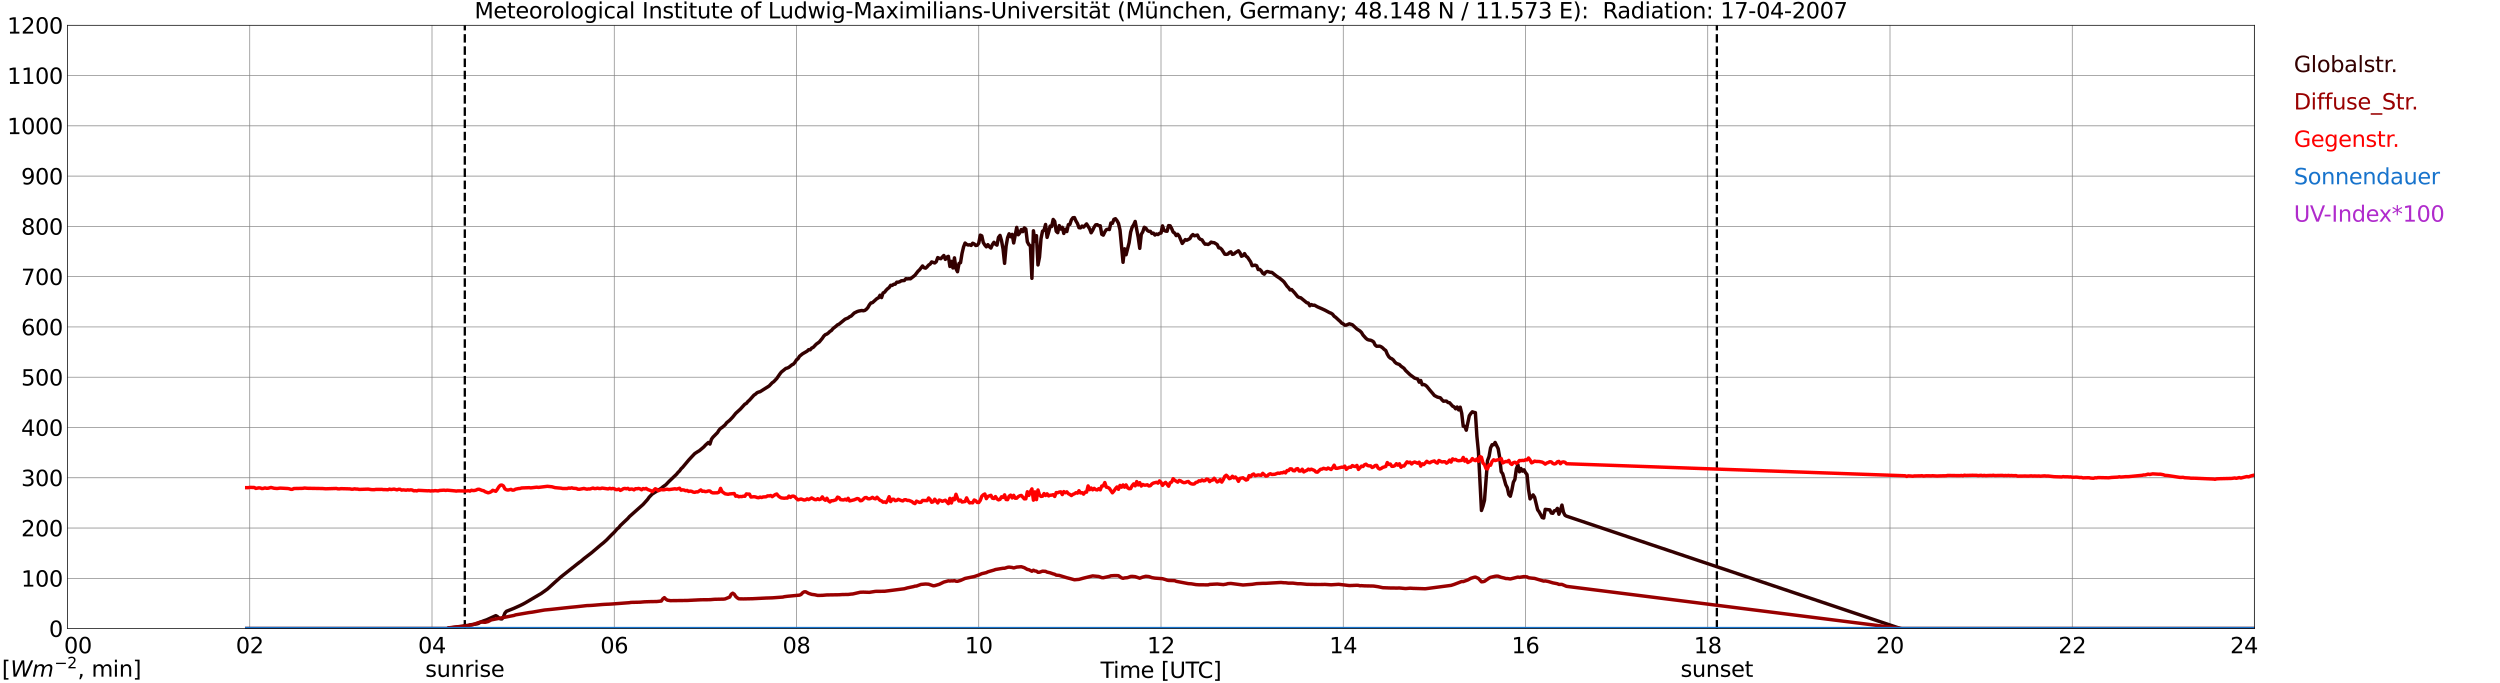 <?xml version="1.0" encoding="utf-8" standalone="no"?>
<!DOCTYPE svg PUBLIC "-//W3C//DTD SVG 1.1//EN"
  "http://www.w3.org/Graphics/SVG/1.1/DTD/svg11.dtd">
<svg xmlns:xlink="http://www.w3.org/1999/xlink" width="1085.4pt" height="296.64pt" viewBox="0 0 1085.4 296.64" xmlns="http://www.w3.org/2000/svg" version="1.1">
 <defs>
  <style type="text/css">*{stroke-linejoin: round; stroke-linecap: butt}</style>
 </defs>
 <g id="figure_1">
  <g id="patch_1">
   <path d="M 0 296.64 
L 1085.4 296.64 
L 1085.4 0 
L 0 0 
z
" style="fill: #ffffff"/>
  </g>
  <g id="axes_1">
   <g id="patch_2">
    <path d="M 29.306 272.909 
L 978.814 272.909 
L 978.814 10.976 
L 29.306 10.976 
z
" style="fill: #ffffff"/>
   </g>
   <g id="patch_3">
    <path d="M 978.814 272.909 
L 978.814 272.909 
L 978.814 10.976 
L 978.814 10.976 
z
" clip-path="url(#pc767dd1556)" style="fill: #d3d3d3; opacity: 0.25; stroke: #d3d3d3; stroke-linejoin: miter"/>
   </g>
   <g id="matplotlib.axis_1">
    <g id="xtick_1">
     <g id="line2d_1">
      <path d="M 29.306 272.909 
L 29.306 10.976 
" clip-path="url(#pc767dd1556)" style="fill: none; stroke: #808080; stroke-width: 0.3; stroke-linecap: square"/>
     </g>
     <g id="line2d_2"/>
     <g id="text_1">
      <!--    00 -->
      <g transform="translate(18.733 283.627) scale(0.095 -0.095)">
       <defs>
        <path id="DejaVuSans-20" transform="scale(0.016)"/>
        <path id="DejaVuSans-30" d="M 2034 4250 
Q 1547 4250 1301 3770 
Q 1056 3291 1056 2328 
Q 1056 1369 1301 889 
Q 1547 409 2034 409 
Q 2525 409 2770 889 
Q 3016 1369 3016 2328 
Q 3016 3291 2770 3770 
Q 2525 4250 2034 4250 
z
M 2034 4750 
Q 2819 4750 3233 4129 
Q 3647 3509 3647 2328 
Q 3647 1150 3233 529 
Q 2819 -91 2034 -91 
Q 1250 -91 836 529 
Q 422 1150 422 2328 
Q 422 3509 836 4129 
Q 1250 4750 2034 4750 
z
" transform="scale(0.016)"/>
       </defs>
       <use xlink:href="#DejaVuSans-20"/>
       <use xlink:href="#DejaVuSans-20" transform="translate(31.787 0)"/>
       <use xlink:href="#DejaVuSans-20" transform="translate(63.574 0)"/>
       <use xlink:href="#DejaVuSans-30" transform="translate(95.361 0)"/>
       <use xlink:href="#DejaVuSans-30" transform="translate(158.984 0)"/>
      </g>
     </g>
    </g>
    <g id="xtick_2">
     <g id="line2d_3">
      <path d="M 108.431 272.909 
L 108.431 10.976 
" clip-path="url(#pc767dd1556)" style="fill: none; stroke: #808080; stroke-width: 0.3; stroke-linecap: square"/>
     </g>
     <g id="line2d_4"/>
     <g id="text_2">
      <!-- 02 -->
      <g transform="translate(102.387 283.627) scale(0.095 -0.095)">
       <defs>
        <path id="DejaVuSans-32" d="M 1228 531 
L 3431 531 
L 3431 0 
L 469 0 
L 469 531 
Q 828 903 1448 1529 
Q 2069 2156 2228 2338 
Q 2531 2678 2651 2914 
Q 2772 3150 2772 3378 
Q 2772 3750 2511 3984 
Q 2250 4219 1831 4219 
Q 1534 4219 1204 4116 
Q 875 4013 500 3803 
L 500 4441 
Q 881 4594 1212 4672 
Q 1544 4750 1819 4750 
Q 2544 4750 2975 4387 
Q 3406 4025 3406 3419 
Q 3406 3131 3298 2873 
Q 3191 2616 2906 2266 
Q 2828 2175 2409 1742 
Q 1991 1309 1228 531 
z
" transform="scale(0.016)"/>
       </defs>
       <use xlink:href="#DejaVuSans-30"/>
       <use xlink:href="#DejaVuSans-32" transform="translate(63.623 0)"/>
      </g>
     </g>
    </g>
    <g id="xtick_3">
     <g id="line2d_5">
      <path d="M 187.557 272.909 
L 187.557 10.976 
" clip-path="url(#pc767dd1556)" style="fill: none; stroke: #808080; stroke-width: 0.3; stroke-linecap: square"/>
     </g>
     <g id="line2d_6"/>
     <g id="text_3">
      <!-- 04 -->
      <g transform="translate(181.513 283.627) scale(0.095 -0.095)">
       <defs>
        <path id="DejaVuSans-34" d="M 2419 4116 
L 825 1625 
L 2419 1625 
L 2419 4116 
z
M 2253 4666 
L 3047 4666 
L 3047 1625 
L 3713 1625 
L 3713 1100 
L 3047 1100 
L 3047 0 
L 2419 0 
L 2419 1100 
L 313 1100 
L 313 1709 
L 2253 4666 
z
" transform="scale(0.016)"/>
       </defs>
       <use xlink:href="#DejaVuSans-30"/>
       <use xlink:href="#DejaVuSans-34" transform="translate(63.623 0)"/>
      </g>
     </g>
    </g>
    <g id="xtick_4">
     <g id="line2d_7">
      <path d="M 266.683 272.909 
L 266.683 10.976 
" clip-path="url(#pc767dd1556)" style="fill: none; stroke: #808080; stroke-width: 0.3; stroke-linecap: square"/>
     </g>
     <g id="line2d_8"/>
     <g id="text_4">
      <!-- 06 -->
      <g transform="translate(260.638 283.627) scale(0.095 -0.095)">
       <defs>
        <path id="DejaVuSans-36" d="M 2113 2584 
Q 1688 2584 1439 2293 
Q 1191 2003 1191 1497 
Q 1191 994 1439 701 
Q 1688 409 2113 409 
Q 2538 409 2786 701 
Q 3034 994 3034 1497 
Q 3034 2003 2786 2293 
Q 2538 2584 2113 2584 
z
M 3366 4563 
L 3366 3988 
Q 3128 4100 2886 4159 
Q 2644 4219 2406 4219 
Q 1781 4219 1451 3797 
Q 1122 3375 1075 2522 
Q 1259 2794 1537 2939 
Q 1816 3084 2150 3084 
Q 2853 3084 3261 2657 
Q 3669 2231 3669 1497 
Q 3669 778 3244 343 
Q 2819 -91 2113 -91 
Q 1303 -91 875 529 
Q 447 1150 447 2328 
Q 447 3434 972 4092 
Q 1497 4750 2381 4750 
Q 2619 4750 2861 4703 
Q 3103 4656 3366 4563 
z
" transform="scale(0.016)"/>
       </defs>
       <use xlink:href="#DejaVuSans-30"/>
       <use xlink:href="#DejaVuSans-36" transform="translate(63.623 0)"/>
      </g>
     </g>
    </g>
    <g id="xtick_5">
     <g id="line2d_9">
      <path d="M 345.808 272.909 
L 345.808 10.976 
" clip-path="url(#pc767dd1556)" style="fill: none; stroke: #808080; stroke-width: 0.3; stroke-linecap: square"/>
     </g>
     <g id="line2d_10"/>
     <g id="text_5">
      <!-- 08 -->
      <g transform="translate(339.764 283.627) scale(0.095 -0.095)">
       <defs>
        <path id="DejaVuSans-38" d="M 2034 2216 
Q 1584 2216 1326 1975 
Q 1069 1734 1069 1313 
Q 1069 891 1326 650 
Q 1584 409 2034 409 
Q 2484 409 2743 651 
Q 3003 894 3003 1313 
Q 3003 1734 2745 1975 
Q 2488 2216 2034 2216 
z
M 1403 2484 
Q 997 2584 770 2862 
Q 544 3141 544 3541 
Q 544 4100 942 4425 
Q 1341 4750 2034 4750 
Q 2731 4750 3128 4425 
Q 3525 4100 3525 3541 
Q 3525 3141 3298 2862 
Q 3072 2584 2669 2484 
Q 3125 2378 3379 2068 
Q 3634 1759 3634 1313 
Q 3634 634 3220 271 
Q 2806 -91 2034 -91 
Q 1263 -91 848 271 
Q 434 634 434 1313 
Q 434 1759 690 2068 
Q 947 2378 1403 2484 
z
M 1172 3481 
Q 1172 3119 1398 2916 
Q 1625 2713 2034 2713 
Q 2441 2713 2670 2916 
Q 2900 3119 2900 3481 
Q 2900 3844 2670 4047 
Q 2441 4250 2034 4250 
Q 1625 4250 1398 4047 
Q 1172 3844 1172 3481 
z
" transform="scale(0.016)"/>
       </defs>
       <use xlink:href="#DejaVuSans-30"/>
       <use xlink:href="#DejaVuSans-38" transform="translate(63.623 0)"/>
      </g>
     </g>
    </g>
    <g id="xtick_6">
     <g id="line2d_11">
      <path d="M 424.934 272.909 
L 424.934 10.976 
" clip-path="url(#pc767dd1556)" style="fill: none; stroke: #808080; stroke-width: 0.3; stroke-linecap: square"/>
     </g>
     <g id="line2d_12"/>
     <g id="text_6">
      <!-- 10 -->
      <g transform="translate(418.89 283.627) scale(0.095 -0.095)">
       <defs>
        <path id="DejaVuSans-31" d="M 794 531 
L 1825 531 
L 1825 4091 
L 703 3866 
L 703 4441 
L 1819 4666 
L 2450 4666 
L 2450 531 
L 3481 531 
L 3481 0 
L 794 0 
L 794 531 
z
" transform="scale(0.016)"/>
       </defs>
       <use xlink:href="#DejaVuSans-31"/>
       <use xlink:href="#DejaVuSans-30" transform="translate(63.623 0)"/>
      </g>
     </g>
    </g>
    <g id="xtick_7">
     <g id="line2d_13">
      <path d="M 504.06 272.909 
L 504.06 10.976 
" clip-path="url(#pc767dd1556)" style="fill: none; stroke: #808080; stroke-width: 0.3; stroke-linecap: square"/>
     </g>
     <g id="line2d_14"/>
     <g id="text_7">
      <!-- 12 -->
      <g transform="translate(498.015 283.627) scale(0.095 -0.095)">
       <use xlink:href="#DejaVuSans-31"/>
       <use xlink:href="#DejaVuSans-32" transform="translate(63.623 0)"/>
      </g>
     </g>
    </g>
    <g id="xtick_8">
     <g id="line2d_15">
      <path d="M 583.185 272.909 
L 583.185 10.976 
" clip-path="url(#pc767dd1556)" style="fill: none; stroke: #808080; stroke-width: 0.3; stroke-linecap: square"/>
     </g>
     <g id="line2d_16"/>
     <g id="text_8">
      <!-- 14 -->
      <g transform="translate(577.141 283.627) scale(0.095 -0.095)">
       <use xlink:href="#DejaVuSans-31"/>
       <use xlink:href="#DejaVuSans-34" transform="translate(63.623 0)"/>
      </g>
     </g>
    </g>
    <g id="xtick_9">
     <g id="line2d_17">
      <path d="M 662.311 272.909 
L 662.311 10.976 
" clip-path="url(#pc767dd1556)" style="fill: none; stroke: #808080; stroke-width: 0.3; stroke-linecap: square"/>
     </g>
     <g id="line2d_18"/>
     <g id="text_9">
      <!-- 16 -->
      <g transform="translate(656.267 283.627) scale(0.095 -0.095)">
       <use xlink:href="#DejaVuSans-31"/>
       <use xlink:href="#DejaVuSans-36" transform="translate(63.623 0)"/>
      </g>
     </g>
    </g>
    <g id="xtick_10">
     <g id="line2d_19">
      <path d="M 741.437 272.909 
L 741.437 10.976 
" clip-path="url(#pc767dd1556)" style="fill: none; stroke: #808080; stroke-width: 0.3; stroke-linecap: square"/>
     </g>
     <g id="line2d_20"/>
     <g id="text_10">
      <!-- 18 -->
      <g transform="translate(735.392 283.627) scale(0.095 -0.095)">
       <use xlink:href="#DejaVuSans-31"/>
       <use xlink:href="#DejaVuSans-38" transform="translate(63.623 0)"/>
      </g>
     </g>
    </g>
    <g id="xtick_11">
     <g id="line2d_21">
      <path d="M 820.562 272.909 
L 820.562 10.976 
" clip-path="url(#pc767dd1556)" style="fill: none; stroke: #808080; stroke-width: 0.3; stroke-linecap: square"/>
     </g>
     <g id="line2d_22"/>
     <g id="text_11">
      <!-- 20 -->
      <g transform="translate(814.518 283.627) scale(0.095 -0.095)">
       <use xlink:href="#DejaVuSans-32"/>
       <use xlink:href="#DejaVuSans-30" transform="translate(63.623 0)"/>
      </g>
     </g>
    </g>
    <g id="xtick_12">
     <g id="line2d_23">
      <path d="M 899.688 272.909 
L 899.688 10.976 
" clip-path="url(#pc767dd1556)" style="fill: none; stroke: #808080; stroke-width: 0.3; stroke-linecap: square"/>
     </g>
     <g id="line2d_24"/>
     <g id="text_12">
      <!-- 22 -->
      <g transform="translate(893.644 283.627) scale(0.095 -0.095)">
       <use xlink:href="#DejaVuSans-32"/>
       <use xlink:href="#DejaVuSans-32" transform="translate(63.623 0)"/>
      </g>
     </g>
    </g>
    <g id="xtick_13">
     <g id="line2d_25">
      <path d="M 978.814 272.909 
L 978.814 10.976 
" clip-path="url(#pc767dd1556)" style="fill: none; stroke: #808080; stroke-width: 0.3; stroke-linecap: square"/>
     </g>
     <g id="line2d_26"/>
     <g id="text_13">
      <!-- 24    -->
      <g transform="translate(968.241 283.627) scale(0.095 -0.095)">
       <use xlink:href="#DejaVuSans-32"/>
       <use xlink:href="#DejaVuSans-34" transform="translate(63.623 0)"/>
       <use xlink:href="#DejaVuSans-20" transform="translate(127.246 0)"/>
       <use xlink:href="#DejaVuSans-20" transform="translate(159.033 0)"/>
       <use xlink:href="#DejaVuSans-20" transform="translate(190.82 0)"/>
      </g>
     </g>
    </g>
    <g id="text_14">
     <!-- Time [UTC] -->
     <g transform="translate(477.806 294.322) scale(0.095 -0.095)">
      <defs>
       <path id="DejaVuSans-54" d="M -19 4666 
L 3928 4666 
L 3928 4134 
L 2272 4134 
L 2272 0 
L 1638 0 
L 1638 4134 
L -19 4134 
L -19 4666 
z
" transform="scale(0.016)"/>
       <path id="DejaVuSans-69" d="M 603 3500 
L 1178 3500 
L 1178 0 
L 603 0 
L 603 3500 
z
M 603 4863 
L 1178 4863 
L 1178 4134 
L 603 4134 
L 603 4863 
z
" transform="scale(0.016)"/>
       <path id="DejaVuSans-6d" d="M 3328 2828 
Q 3544 3216 3844 3400 
Q 4144 3584 4550 3584 
Q 5097 3584 5394 3201 
Q 5691 2819 5691 2113 
L 5691 0 
L 5113 0 
L 5113 2094 
Q 5113 2597 4934 2840 
Q 4756 3084 4391 3084 
Q 3944 3084 3684 2787 
Q 3425 2491 3425 1978 
L 3425 0 
L 2847 0 
L 2847 2094 
Q 2847 2600 2669 2842 
Q 2491 3084 2119 3084 
Q 1678 3084 1418 2786 
Q 1159 2488 1159 1978 
L 1159 0 
L 581 0 
L 581 3500 
L 1159 3500 
L 1159 2956 
Q 1356 3278 1631 3431 
Q 1906 3584 2284 3584 
Q 2666 3584 2933 3390 
Q 3200 3197 3328 2828 
z
" transform="scale(0.016)"/>
       <path id="DejaVuSans-65" d="M 3597 1894 
L 3597 1613 
L 953 1613 
Q 991 1019 1311 708 
Q 1631 397 2203 397 
Q 2534 397 2845 478 
Q 3156 559 3463 722 
L 3463 178 
Q 3153 47 2828 -22 
Q 2503 -91 2169 -91 
Q 1331 -91 842 396 
Q 353 884 353 1716 
Q 353 2575 817 3079 
Q 1281 3584 2069 3584 
Q 2775 3584 3186 3129 
Q 3597 2675 3597 1894 
z
M 3022 2063 
Q 3016 2534 2758 2815 
Q 2500 3097 2075 3097 
Q 1594 3097 1305 2825 
Q 1016 2553 972 2059 
L 3022 2063 
z
" transform="scale(0.016)"/>
       <path id="DejaVuSans-5b" d="M 550 4863 
L 1875 4863 
L 1875 4416 
L 1125 4416 
L 1125 -397 
L 1875 -397 
L 1875 -844 
L 550 -844 
L 550 4863 
z
" transform="scale(0.016)"/>
       <path id="DejaVuSans-55" d="M 556 4666 
L 1191 4666 
L 1191 1831 
Q 1191 1081 1462 751 
Q 1734 422 2344 422 
Q 2950 422 3222 751 
Q 3494 1081 3494 1831 
L 3494 4666 
L 4128 4666 
L 4128 1753 
Q 4128 841 3676 375 
Q 3225 -91 2344 -91 
Q 1459 -91 1007 375 
Q 556 841 556 1753 
L 556 4666 
z
" transform="scale(0.016)"/>
       <path id="DejaVuSans-43" d="M 4122 4306 
L 4122 3641 
Q 3803 3938 3442 4084 
Q 3081 4231 2675 4231 
Q 1875 4231 1450 3742 
Q 1025 3253 1025 2328 
Q 1025 1406 1450 917 
Q 1875 428 2675 428 
Q 3081 428 3442 575 
Q 3803 722 4122 1019 
L 4122 359 
Q 3791 134 3420 21 
Q 3050 -91 2638 -91 
Q 1578 -91 968 557 
Q 359 1206 359 2328 
Q 359 3453 968 4101 
Q 1578 4750 2638 4750 
Q 3056 4750 3426 4639 
Q 3797 4528 4122 4306 
z
" transform="scale(0.016)"/>
       <path id="DejaVuSans-5d" d="M 1947 4863 
L 1947 -844 
L 622 -844 
L 622 -397 
L 1369 -397 
L 1369 4416 
L 622 4416 
L 622 4863 
L 1947 4863 
z
" transform="scale(0.016)"/>
      </defs>
      <use xlink:href="#DejaVuSans-54"/>
      <use xlink:href="#DejaVuSans-69" transform="translate(57.959 0)"/>
      <use xlink:href="#DejaVuSans-6d" transform="translate(85.742 0)"/>
      <use xlink:href="#DejaVuSans-65" transform="translate(183.154 0)"/>
      <use xlink:href="#DejaVuSans-20" transform="translate(244.678 0)"/>
      <use xlink:href="#DejaVuSans-5b" transform="translate(276.465 0)"/>
      <use xlink:href="#DejaVuSans-55" transform="translate(315.479 0)"/>
      <use xlink:href="#DejaVuSans-54" transform="translate(388.672 0)"/>
      <use xlink:href="#DejaVuSans-43" transform="translate(443.881 0)"/>
      <use xlink:href="#DejaVuSans-5d" transform="translate(513.705 0)"/>
     </g>
    </g>
   </g>
   <g id="matplotlib.axis_2">
    <g id="ytick_1">
     <g id="line2d_27">
      <path d="M 29.306 272.909 
L 978.814 272.909 
" clip-path="url(#pc767dd1556)" style="fill: none; stroke: #808080; stroke-width: 0.3; stroke-linecap: square"/>
     </g>
     <g id="line2d_28"/>
     <g id="text_15">
      <!-- 0 -->
      <g transform="translate(21.261 276.518) scale(0.095 -0.095)">
       <use xlink:href="#DejaVuSans-30"/>
      </g>
     </g>
    </g>
    <g id="ytick_2">
     <g id="line2d_29">
      <path d="M 29.306 251.081 
L 978.814 251.081 
" clip-path="url(#pc767dd1556)" style="fill: none; stroke: #808080; stroke-width: 0.3; stroke-linecap: square"/>
     </g>
     <g id="line2d_30"/>
     <g id="text_16">
      <!-- 100 -->
      <g transform="translate(9.173 254.69) scale(0.095 -0.095)">
       <use xlink:href="#DejaVuSans-31"/>
       <use xlink:href="#DejaVuSans-30" transform="translate(63.623 0)"/>
       <use xlink:href="#DejaVuSans-30" transform="translate(127.246 0)"/>
      </g>
     </g>
    </g>
    <g id="ytick_3">
     <g id="line2d_31">
      <path d="M 29.306 229.253 
L 978.814 229.253 
" clip-path="url(#pc767dd1556)" style="fill: none; stroke: #808080; stroke-width: 0.3; stroke-linecap: square"/>
     </g>
     <g id="line2d_32"/>
     <g id="text_17">
      <!-- 200 -->
      <g transform="translate(9.173 232.863) scale(0.095 -0.095)">
       <use xlink:href="#DejaVuSans-32"/>
       <use xlink:href="#DejaVuSans-30" transform="translate(63.623 0)"/>
       <use xlink:href="#DejaVuSans-30" transform="translate(127.246 0)"/>
      </g>
     </g>
    </g>
    <g id="ytick_4">
     <g id="line2d_33">
      <path d="M 29.306 207.426 
L 978.814 207.426 
" clip-path="url(#pc767dd1556)" style="fill: none; stroke: #808080; stroke-width: 0.3; stroke-linecap: square"/>
     </g>
     <g id="line2d_34"/>
     <g id="text_18">
      <!-- 300 -->
      <g transform="translate(9.173 211.035) scale(0.095 -0.095)">
       <defs>
        <path id="DejaVuSans-33" d="M 2597 2516 
Q 3050 2419 3304 2112 
Q 3559 1806 3559 1356 
Q 3559 666 3084 287 
Q 2609 -91 1734 -91 
Q 1441 -91 1130 -33 
Q 819 25 488 141 
L 488 750 
Q 750 597 1062 519 
Q 1375 441 1716 441 
Q 2309 441 2620 675 
Q 2931 909 2931 1356 
Q 2931 1769 2642 2001 
Q 2353 2234 1838 2234 
L 1294 2234 
L 1294 2753 
L 1863 2753 
Q 2328 2753 2575 2939 
Q 2822 3125 2822 3475 
Q 2822 3834 2567 4026 
Q 2313 4219 1838 4219 
Q 1578 4219 1281 4162 
Q 984 4106 628 3988 
L 628 4550 
Q 988 4650 1302 4700 
Q 1616 4750 1894 4750 
Q 2613 4750 3031 4423 
Q 3450 4097 3450 3541 
Q 3450 3153 3228 2886 
Q 3006 2619 2597 2516 
z
" transform="scale(0.016)"/>
       </defs>
       <use xlink:href="#DejaVuSans-33"/>
       <use xlink:href="#DejaVuSans-30" transform="translate(63.623 0)"/>
       <use xlink:href="#DejaVuSans-30" transform="translate(127.246 0)"/>
      </g>
     </g>
    </g>
    <g id="ytick_5">
     <g id="line2d_35">
      <path d="M 29.306 185.598 
L 978.814 185.598 
" clip-path="url(#pc767dd1556)" style="fill: none; stroke: #808080; stroke-width: 0.3; stroke-linecap: square"/>
     </g>
     <g id="line2d_36"/>
     <g id="text_19">
      <!-- 400 -->
      <g transform="translate(9.173 189.207) scale(0.095 -0.095)">
       <use xlink:href="#DejaVuSans-34"/>
       <use xlink:href="#DejaVuSans-30" transform="translate(63.623 0)"/>
       <use xlink:href="#DejaVuSans-30" transform="translate(127.246 0)"/>
      </g>
     </g>
    </g>
    <g id="ytick_6">
     <g id="line2d_37">
      <path d="M 29.306 163.77 
L 978.814 163.77 
" clip-path="url(#pc767dd1556)" style="fill: none; stroke: #808080; stroke-width: 0.3; stroke-linecap: square"/>
     </g>
     <g id="line2d_38"/>
     <g id="text_20">
      <!-- 500 -->
      <g transform="translate(9.173 167.379) scale(0.095 -0.095)">
       <defs>
        <path id="DejaVuSans-35" d="M 691 4666 
L 3169 4666 
L 3169 4134 
L 1269 4134 
L 1269 2991 
Q 1406 3038 1543 3061 
Q 1681 3084 1819 3084 
Q 2600 3084 3056 2656 
Q 3513 2228 3513 1497 
Q 3513 744 3044 326 
Q 2575 -91 1722 -91 
Q 1428 -91 1123 -41 
Q 819 9 494 109 
L 494 744 
Q 775 591 1075 516 
Q 1375 441 1709 441 
Q 2250 441 2565 725 
Q 2881 1009 2881 1497 
Q 2881 1984 2565 2268 
Q 2250 2553 1709 2553 
Q 1456 2553 1204 2497 
Q 953 2441 691 2322 
L 691 4666 
z
" transform="scale(0.016)"/>
       </defs>
       <use xlink:href="#DejaVuSans-35"/>
       <use xlink:href="#DejaVuSans-30" transform="translate(63.623 0)"/>
       <use xlink:href="#DejaVuSans-30" transform="translate(127.246 0)"/>
      </g>
     </g>
    </g>
    <g id="ytick_7">
     <g id="line2d_39">
      <path d="M 29.306 141.942 
L 978.814 141.942 
" clip-path="url(#pc767dd1556)" style="fill: none; stroke: #808080; stroke-width: 0.3; stroke-linecap: square"/>
     </g>
     <g id="line2d_40"/>
     <g id="text_21">
      <!-- 600 -->
      <g transform="translate(9.173 145.551) scale(0.095 -0.095)">
       <use xlink:href="#DejaVuSans-36"/>
       <use xlink:href="#DejaVuSans-30" transform="translate(63.623 0)"/>
       <use xlink:href="#DejaVuSans-30" transform="translate(127.246 0)"/>
      </g>
     </g>
    </g>
    <g id="ytick_8">
     <g id="line2d_41">
      <path d="M 29.306 120.114 
L 978.814 120.114 
" clip-path="url(#pc767dd1556)" style="fill: none; stroke: #808080; stroke-width: 0.3; stroke-linecap: square"/>
     </g>
     <g id="line2d_42"/>
     <g id="text_22">
      <!-- 700 -->
      <g transform="translate(9.173 123.724) scale(0.095 -0.095)">
       <defs>
        <path id="DejaVuSans-37" d="M 525 4666 
L 3525 4666 
L 3525 4397 
L 1831 0 
L 1172 0 
L 2766 4134 
L 525 4134 
L 525 4666 
z
" transform="scale(0.016)"/>
       </defs>
       <use xlink:href="#DejaVuSans-37"/>
       <use xlink:href="#DejaVuSans-30" transform="translate(63.623 0)"/>
       <use xlink:href="#DejaVuSans-30" transform="translate(127.246 0)"/>
      </g>
     </g>
    </g>
    <g id="ytick_9">
     <g id="line2d_43">
      <path d="M 29.306 98.287 
L 978.814 98.287 
" clip-path="url(#pc767dd1556)" style="fill: none; stroke: #808080; stroke-width: 0.3; stroke-linecap: square"/>
     </g>
     <g id="line2d_44"/>
     <g id="text_23">
      <!-- 800 -->
      <g transform="translate(9.173 101.896) scale(0.095 -0.095)">
       <use xlink:href="#DejaVuSans-38"/>
       <use xlink:href="#DejaVuSans-30" transform="translate(63.623 0)"/>
       <use xlink:href="#DejaVuSans-30" transform="translate(127.246 0)"/>
      </g>
     </g>
    </g>
    <g id="ytick_10">
     <g id="line2d_45">
      <path d="M 29.306 76.459 
L 978.814 76.459 
" clip-path="url(#pc767dd1556)" style="fill: none; stroke: #808080; stroke-width: 0.3; stroke-linecap: square"/>
     </g>
     <g id="line2d_46"/>
     <g id="text_24">
      <!-- 900 -->
      <g transform="translate(9.173 80.068) scale(0.095 -0.095)">
       <defs>
        <path id="DejaVuSans-39" d="M 703 97 
L 703 672 
Q 941 559 1184 500 
Q 1428 441 1663 441 
Q 2288 441 2617 861 
Q 2947 1281 2994 2138 
Q 2813 1869 2534 1725 
Q 2256 1581 1919 1581 
Q 1219 1581 811 2004 
Q 403 2428 403 3163 
Q 403 3881 828 4315 
Q 1253 4750 1959 4750 
Q 2769 4750 3195 4129 
Q 3622 3509 3622 2328 
Q 3622 1225 3098 567 
Q 2575 -91 1691 -91 
Q 1453 -91 1209 -44 
Q 966 3 703 97 
z
M 1959 2075 
Q 2384 2075 2632 2365 
Q 2881 2656 2881 3163 
Q 2881 3666 2632 3958 
Q 2384 4250 1959 4250 
Q 1534 4250 1286 3958 
Q 1038 3666 1038 3163 
Q 1038 2656 1286 2365 
Q 1534 2075 1959 2075 
z
" transform="scale(0.016)"/>
       </defs>
       <use xlink:href="#DejaVuSans-39"/>
       <use xlink:href="#DejaVuSans-30" transform="translate(63.623 0)"/>
       <use xlink:href="#DejaVuSans-30" transform="translate(127.246 0)"/>
      </g>
     </g>
    </g>
    <g id="ytick_11">
     <g id="line2d_47">
      <path d="M 29.306 54.631 
L 978.814 54.631 
" clip-path="url(#pc767dd1556)" style="fill: none; stroke: #808080; stroke-width: 0.3; stroke-linecap: square"/>
     </g>
     <g id="line2d_48"/>
     <g id="text_25">
      <!-- 1000 -->
      <g transform="translate(3.128 58.24) scale(0.095 -0.095)">
       <use xlink:href="#DejaVuSans-31"/>
       <use xlink:href="#DejaVuSans-30" transform="translate(63.623 0)"/>
       <use xlink:href="#DejaVuSans-30" transform="translate(127.246 0)"/>
       <use xlink:href="#DejaVuSans-30" transform="translate(190.869 0)"/>
      </g>
     </g>
    </g>
    <g id="ytick_12">
     <g id="line2d_49">
      <path d="M 29.306 32.803 
L 978.814 32.803 
" clip-path="url(#pc767dd1556)" style="fill: none; stroke: #808080; stroke-width: 0.3; stroke-linecap: square"/>
     </g>
     <g id="line2d_50"/>
     <g id="text_26">
      <!-- 1100 -->
      <g transform="translate(3.128 36.413) scale(0.095 -0.095)">
       <use xlink:href="#DejaVuSans-31"/>
       <use xlink:href="#DejaVuSans-31" transform="translate(63.623 0)"/>
       <use xlink:href="#DejaVuSans-30" transform="translate(127.246 0)"/>
       <use xlink:href="#DejaVuSans-30" transform="translate(190.869 0)"/>
      </g>
     </g>
    </g>
    <g id="ytick_13">
     <g id="line2d_51">
      <path d="M 29.306 10.976 
L 978.814 10.976 
" clip-path="url(#pc767dd1556)" style="fill: none; stroke: #808080; stroke-width: 0.3; stroke-linecap: square"/>
     </g>
     <g id="line2d_52"/>
     <g id="text_27">
      <!-- 1200 -->
      <g transform="translate(3.128 14.585) scale(0.095 -0.095)">
       <use xlink:href="#DejaVuSans-31"/>
       <use xlink:href="#DejaVuSans-32" transform="translate(63.623 0)"/>
       <use xlink:href="#DejaVuSans-30" transform="translate(127.246 0)"/>
       <use xlink:href="#DejaVuSans-30" transform="translate(190.869 0)"/>
      </g>
     </g>
    </g>
   </g>
   <g id="line2d_53">
    <path d="M 201.8 272.909 
L 201.8 10.976 
" clip-path="url(#pc767dd1556)" style="fill: none; stroke-dasharray: 3.7,1.6; stroke-dashoffset: 0; stroke: #000000"/>
   </g>
   <g id="line2d_54">
    <path d="M 745.393 272.909 
L 745.393 10.976 
" clip-path="url(#pc767dd1556)" style="fill: none; stroke-dasharray: 3.7,1.6; stroke-dashoffset: 0; stroke: #000000"/>
   </g>
   <g id="line2d_55">
    <path d="M 107.113 272.909 
L 194.151 272.909 
L 194.81 272.57 
L 195.47 272.612 
L 200.745 271.916 
L 202.063 271.628 
L 203.382 271.505 
L 204.042 271.3 
L 207.339 270.809 
L 207.998 270.523 
L 208.657 270.071 
L 209.976 269.541 
L 211.295 269.089 
L 215.251 267.288 
L 215.91 267.655 
L 216.57 268.27 
L 217.229 268.681 
L 217.889 268.72 
L 218.548 267.86 
L 219.207 266.181 
L 219.867 265.404 
L 221.845 264.625 
L 223.164 264.093 
L 225.801 262.905 
L 227.12 262.25 
L 228.439 261.513 
L 232.395 259.179 
L 235.033 257.623 
L 237.67 255.739 
L 240.967 252.749 
L 243.604 250.415 
L 251.517 244.149 
L 252.176 243.699 
L 253.495 242.553 
L 256.792 240.012 
L 260.748 236.655 
L 262.067 235.59 
L 263.386 234.402 
L 265.364 232.355 
L 266.683 231.085 
L 268.002 229.57 
L 268.661 229.079 
L 269.32 228.177 
L 272.617 225.065 
L 273.277 224.287 
L 279.211 219.005 
L 281.189 216.792 
L 281.849 215.851 
L 283.167 214.5 
L 287.124 211.961 
L 287.783 211.387 
L 289.102 210.444 
L 290.42 209.052 
L 293.717 205.9 
L 294.377 205.081 
L 295.036 204.466 
L 295.696 203.525 
L 296.355 202.909 
L 298.992 199.757 
L 300.311 198.323 
L 301.63 196.931 
L 302.949 196.071 
L 303.608 195.702 
L 305.586 194.023 
L 306.246 193.285 
L 307.564 192.098 
L 308.224 192.794 
L 308.883 190.705 
L 309.543 189.804 
L 311.521 187.798 
L 312.18 186.733 
L 312.839 185.997 
L 313.499 185.587 
L 314.818 184.441 
L 315.477 183.539 
L 316.796 182.474 
L 318.114 181.082 
L 319.433 179.445 
L 321.411 177.642 
L 323.39 175.472 
L 324.049 175.144 
L 324.708 174.324 
L 325.368 173.752 
L 327.346 171.541 
L 328.005 171.13 
L 328.665 170.517 
L 329.324 170.229 
L 329.983 170.065 
L 333.94 167.568 
L 335.258 166.175 
L 335.918 165.726 
L 337.236 164.333 
L 338.555 162.408 
L 339.215 161.548 
L 341.193 159.95 
L 341.852 159.786 
L 342.512 159.459 
L 343.83 158.394 
L 344.49 158.066 
L 345.149 157.289 
L 345.808 156.224 
L 346.468 155.733 
L 347.127 154.668 
L 348.446 153.603 
L 350.424 152.457 
L 351.083 151.802 
L 351.743 151.883 
L 352.402 151.106 
L 353.062 150.817 
L 354.38 149.425 
L 355.699 148.484 
L 357.018 146.886 
L 357.677 145.904 
L 358.337 145.288 
L 358.996 145.044 
L 359.655 144.553 
L 360.315 143.898 
L 360.974 143.488 
L 361.634 142.669 
L 362.952 141.645 
L 363.612 141.03 
L 364.271 140.744 
L 366.909 138.574 
L 368.227 138.042 
L 368.887 137.509 
L 369.546 137.221 
L 370.865 135.911 
L 372.184 135.256 
L 372.843 135.051 
L 374.162 134.805 
L 374.821 134.929 
L 375.481 134.765 
L 376.14 134.274 
L 376.799 133.536 
L 377.459 132.349 
L 378.118 131.528 
L 378.777 131.406 
L 380.756 129.605 
L 381.415 129.317 
L 382.074 128.171 
L 382.734 129.195 
L 383.393 127.189 
L 384.053 126.861 
L 384.712 126.001 
L 385.371 125.344 
L 386.031 124.853 
L 386.69 123.871 
L 387.349 123.913 
L 388.009 123.421 
L 388.668 123.38 
L 389.328 122.52 
L 389.987 122.52 
L 390.646 122.315 
L 391.306 121.904 
L 392.624 121.782 
L 393.284 121.005 
L 393.943 121.086 
L 394.603 121.005 
L 395.262 121.044 
L 396.581 120.021 
L 397.24 119.49 
L 398.559 117.77 
L 399.218 117.155 
L 400.537 115.476 
L 401.196 116.253 
L 401.856 116.417 
L 402.515 115.845 
L 403.175 115.066 
L 403.834 114.658 
L 404.493 113.715 
L 405.812 114.166 
L 406.471 113.634 
L 407.131 111.831 
L 407.79 112.158 
L 408.45 112.322 
L 409.768 110.929 
L 410.428 112.61 
L 411.087 111.626 
L 411.746 111.298 
L 412.406 115.681 
L 413.065 113.47 
L 413.725 116.336 
L 414.384 111.953 
L 415.043 116.622 
L 415.703 117.973 
L 416.362 114.369 
L 417.022 114.042 
L 417.681 109.989 
L 418.34 107.203 
L 419 105.525 
L 419.659 106.097 
L 420.318 106.385 
L 420.978 106.263 
L 421.637 106.549 
L 422.297 105.606 
L 422.956 105.894 
L 423.615 106.59 
L 424.275 106.466 
L 424.934 105.606 
L 425.593 102.085 
L 426.253 102.412 
L 426.912 105.32 
L 427.572 106.385 
L 428.231 107.162 
L 428.89 106.221 
L 429.55 107.123 
L 430.209 107.694 
L 430.869 106.18 
L 431.528 105.197 
L 432.187 106.016 
L 432.847 106.426 
L 433.506 103.067 
L 434.165 102.207 
L 434.825 104.501 
L 435.484 108.105 
L 436.144 114.33 
L 436.803 106.876 
L 437.462 103.189 
L 438.122 101.511 
L 438.781 102.781 
L 439.44 101.757 
L 440.1 105.483 
L 441.419 98.725 
L 442.078 101.921 
L 442.737 101.142 
L 443.397 99.668 
L 444.056 100.57 
L 444.716 98.931 
L 445.375 99.463 
L 446.034 104.992 
L 446.694 106.221 
L 447.353 106.754 
L 448.012 120.841 
L 448.672 100.201 
L 449.331 104.787 
L 449.991 102.329 
L 450.65 115.026 
L 451.309 111.626 
L 451.969 103.558 
L 452.628 100.365 
L 453.287 99.913 
L 453.947 97.457 
L 454.606 103.067 
L 455.266 100.856 
L 455.925 98.154 
L 456.584 98.357 
L 457.244 95.285 
L 457.903 96.106 
L 458.563 100.406 
L 459.222 101.02 
L 459.881 97.948 
L 460.541 99.463 
L 461.2 98.686 
L 461.859 101.347 
L 462.519 99.505 
L 463.178 100.528 
L 463.838 97.538 
L 464.497 97.416 
L 465.156 95.449 
L 465.816 94.55 
L 466.475 94.467 
L 467.134 95.942 
L 467.794 97.047 
L 468.453 98.85 
L 469.113 98.931 
L 469.772 98.154 
L 470.431 98.603 
L 471.75 97.211 
L 473.069 99.341 
L 473.728 101.061 
L 474.388 99.996 
L 475.047 98.562 
L 475.706 97.621 
L 476.366 97.538 
L 477.025 97.99 
L 477.685 98.029 
L 478.344 101.716 
L 479.003 102.085 
L 479.663 100.692 
L 480.322 99.71 
L 480.981 99.505 
L 481.641 99.668 
L 482.3 96.802 
L 482.96 96.966 
L 483.619 95.246 
L 484.278 94.958 
L 484.938 95.779 
L 485.597 96.966 
L 486.256 99.832 
L 487.575 113.878 
L 488.235 108.022 
L 488.894 110.602 
L 490.213 105.403 
L 490.872 100.814 
L 491.532 98.645 
L 492.191 97.621 
L 492.85 96.145 
L 494.169 103.067 
L 494.828 107.817 
L 495.488 101.757 
L 496.147 100.651 
L 496.807 98.686 
L 497.466 99.053 
L 498.125 100.037 
L 498.785 100.445 
L 499.444 100.445 
L 500.103 101.347 
L 500.763 101.225 
L 501.422 102.043 
L 502.082 101.594 
L 502.741 101.838 
L 503.4 101.305 
L 504.06 101.183 
L 504.719 98.071 
L 505.379 100.037 
L 506.038 100.323 
L 506.697 100.406 
L 507.357 97.948 
L 508.016 98.029 
L 508.675 99.217 
L 509.335 100.773 
L 509.994 101.183 
L 510.654 102.29 
L 511.313 101.716 
L 511.972 102.534 
L 513.291 105.689 
L 514.61 104.01 
L 515.269 104.296 
L 516.588 103.6 
L 517.247 102.454 
L 517.907 101.838 
L 518.566 102.371 
L 519.885 102.043 
L 520.544 103.394 
L 521.204 103.927 
L 521.863 104.132 
L 522.522 105.197 
L 523.182 106.016 
L 523.841 105.974 
L 524.501 106.138 
L 525.16 105.769 
L 525.819 105.114 
L 526.479 105.32 
L 527.138 105.361 
L 528.457 106.18 
L 529.116 107.572 
L 529.776 107.694 
L 530.435 108.31 
L 531.754 110.357 
L 532.413 110.438 
L 533.073 110.316 
L 533.732 109.661 
L 534.391 109.334 
L 535.051 110.438 
L 535.71 110.275 
L 536.369 109.7 
L 537.688 108.882 
L 538.348 109.742 
L 539.007 111.257 
L 539.666 110.971 
L 540.326 110.111 
L 540.985 111.217 
L 541.644 111.709 
L 542.963 113.673 
L 543.623 115.354 
L 544.941 115.107 
L 545.601 115.393 
L 546.26 117.032 
L 546.919 116.949 
L 547.579 117.606 
L 548.238 118.63 
L 548.898 119.038 
L 549.557 118.137 
L 550.216 117.851 
L 551.535 118.22 
L 552.195 118.261 
L 554.173 119.857 
L 555.491 120.717 
L 556.81 121.782 
L 557.47 122.398 
L 558.788 124.281 
L 559.448 124.936 
L 560.107 125.877 
L 560.766 125.713 
L 562.085 127.147 
L 563.404 128.784 
L 564.063 129.153 
L 564.723 129.278 
L 567.36 131.447 
L 568.02 131.57 
L 568.679 132.757 
L 569.338 132.225 
L 569.998 132.554 
L 570.657 132.471 
L 571.976 133.209 
L 573.954 134.069 
L 575.273 134.682 
L 577.251 135.748 
L 577.91 135.994 
L 578.57 136.444 
L 579.229 137.304 
L 579.889 137.753 
L 581.207 138.982 
L 581.867 139.556 
L 582.526 140.294 
L 583.185 140.622 
L 583.845 141.194 
L 584.504 141.154 
L 585.823 140.58 
L 587.142 140.988 
L 589.12 142.833 
L 590.439 143.693 
L 591.098 144.348 
L 591.757 145.452 
L 593.076 146.928 
L 593.736 147.419 
L 594.395 147.624 
L 595.054 147.705 
L 595.714 147.993 
L 596.373 148.443 
L 597.032 149.794 
L 597.692 150.326 
L 599.011 150.285 
L 599.67 150.573 
L 600.329 151.064 
L 600.989 151.719 
L 601.648 152.169 
L 602.307 153.766 
L 602.967 154.873 
L 603.626 155.486 
L 604.286 155.772 
L 604.945 156.305 
L 605.604 157.206 
L 606.264 157.78 
L 607.582 158.272 
L 608.242 158.968 
L 609.561 159.909 
L 610.22 160.81 
L 612.198 162.694 
L 614.176 164.169 
L 615.495 164.536 
L 616.154 165.929 
L 616.814 165.193 
L 617.473 167.035 
L 618.133 166.913 
L 618.792 167.199 
L 619.451 167.732 
L 620.77 169.369 
L 622.089 170.886 
L 622.748 171.704 
L 624.067 172.401 
L 625.386 172.728 
L 626.045 173.588 
L 626.705 174.201 
L 627.364 174.121 
L 628.023 174.16 
L 628.683 174.776 
L 629.342 174.856 
L 630.661 176.332 
L 631.32 176.659 
L 631.98 177.478 
L 632.639 176.701 
L 633.298 177.969 
L 633.958 176.782 
L 634.617 179.445 
L 635.276 185.054 
L 635.936 185.096 
L 636.595 186.774 
L 637.914 180.51 
L 638.573 179.525 
L 639.233 178.79 
L 639.892 179.034 
L 640.552 179.156 
L 641.211 189.396 
L 641.87 195.988 
L 643.189 221.624 
L 643.848 219.741 
L 644.508 217.202 
L 645.827 199.96 
L 646.486 198.201 
L 647.145 194.473 
L 647.805 193.08 
L 648.464 193.122 
L 649.123 192.098 
L 650.442 194.8 
L 651.102 198.609 
L 651.761 204.793 
L 652.42 205.695 
L 653.739 210.444 
L 654.399 211.715 
L 655.058 214.705 
L 655.717 215.441 
L 656.377 212.861 
L 657.036 209.381 
L 657.695 208.152 
L 658.355 203.525 
L 659.014 201.763 
L 659.674 204.835 
L 660.333 203.4 
L 660.992 204.549 
L 661.652 203.975 
L 662.311 205.203 
L 662.97 206.022 
L 663.63 212.533 
L 664.289 216.589 
L 665.608 214.869 
L 666.267 215.893 
L 667.586 221.339 
L 668.246 222.24 
L 669.564 224.696 
L 670.224 224.901 
L 670.883 221.133 
L 672.861 221.38 
L 673.521 222.731 
L 674.18 222.853 
L 674.839 221.749 
L 675.499 221.624 
L 676.158 220.725 
L 676.817 223.264 
L 677.477 221.502 
L 678.136 219.291 
L 678.796 222.404 
L 679.455 223.713 
L 680.114 224.082 
L 825.178 272.909 
L 978.154 272.909 
L 978.154 272.909 
" clip-path="url(#pc767dd1556)" style="fill: none; stroke: #330000; stroke-width: 1.5; stroke-linecap: square"/>
   </g>
   <g id="line2d_56">
    <path d="M 107.113 272.909 
L 194.151 272.909 
L 194.81 272.573 
L 199.426 272.027 
L 200.745 271.944 
L 203.382 271.608 
L 204.042 271.398 
L 204.701 271.357 
L 206.02 270.979 
L 207.339 270.434 
L 208.657 270.056 
L 210.635 270.18 
L 211.954 269.844 
L 213.273 269.133 
L 223.164 267.201 
L 223.823 266.95 
L 225.801 266.614 
L 229.757 265.941 
L 231.076 265.773 
L 236.351 264.85 
L 238.989 264.599 
L 240.967 264.387 
L 245.583 263.885 
L 247.561 263.676 
L 250.198 263.422 
L 252.176 263.213 
L 254.814 262.918 
L 256.133 262.877 
L 257.451 262.794 
L 261.408 262.458 
L 262.726 262.373 
L 264.705 262.29 
L 266.023 262.204 
L 273.277 261.659 
L 273.936 261.534 
L 277.892 261.449 
L 279.87 261.281 
L 282.508 261.198 
L 285.145 261.157 
L 287.124 260.947 
L 287.783 259.98 
L 288.442 259.476 
L 289.102 260.148 
L 289.761 260.567 
L 291.08 260.779 
L 298.333 260.694 
L 304.267 260.401 
L 308.224 260.358 
L 310.202 260.19 
L 314.158 260.107 
L 314.818 260.022 
L 316.796 259.225 
L 317.455 258.007 
L 318.114 257.546 
L 318.774 257.966 
L 319.433 258.974 
L 320.093 259.561 
L 320.752 259.98 
L 322.73 260.022 
L 326.686 259.939 
L 332.621 259.644 
L 335.258 259.561 
L 339.874 259.225 
L 340.533 259.057 
L 341.852 258.889 
L 344.49 258.638 
L 347.127 258.385 
L 347.787 258.092 
L 348.446 257.378 
L 349.105 256.959 
L 349.765 256.916 
L 351.083 257.629 
L 352.402 258.051 
L 353.721 258.219 
L 355.04 258.511 
L 357.018 258.47 
L 358.996 258.302 
L 364.271 258.219 
L 365.59 258.134 
L 367.568 258.092 
L 368.227 258.092 
L 369.546 257.924 
L 370.206 257.883 
L 373.502 257.127 
L 374.821 257.084 
L 377.459 257.169 
L 380.096 256.748 
L 384.053 256.706 
L 392.624 255.615 
L 393.943 255.237 
L 396.581 254.691 
L 397.24 254.482 
L 397.899 254.44 
L 399.878 253.727 
L 401.856 253.558 
L 403.175 253.641 
L 405.153 254.314 
L 405.812 254.272 
L 407.79 253.685 
L 409.768 252.718 
L 411.746 252.172 
L 412.406 252.258 
L 413.065 252.172 
L 413.725 252.216 
L 414.384 252.089 
L 415.043 252.341 
L 415.703 252.382 
L 417.022 252.004 
L 419 251.125 
L 422.956 250.326 
L 424.934 249.654 
L 426.253 249.066 
L 428.231 248.606 
L 428.89 248.27 
L 431.528 247.514 
L 432.187 247.261 
L 435.484 246.715 
L 436.144 246.715 
L 437.462 246.296 
L 438.122 246.213 
L 439.44 246.379 
L 440.1 246.591 
L 441.419 246.213 
L 443.397 246.045 
L 444.716 246.464 
L 446.034 247.22 
L 446.694 247.346 
L 448.012 248.016 
L 448.672 247.556 
L 449.331 247.892 
L 449.991 247.975 
L 450.65 248.479 
L 451.309 248.438 
L 452.628 247.975 
L 453.947 248.06 
L 454.606 248.396 
L 455.925 248.689 
L 457.244 249.151 
L 457.903 249.32 
L 458.563 249.697 
L 459.881 249.822 
L 463.178 250.83 
L 464.497 251.166 
L 466.475 251.712 
L 468.453 251.544 
L 470.431 250.998 
L 474.388 250.033 
L 477.025 250.284 
L 478.344 250.789 
L 479.003 250.83 
L 481.641 250.243 
L 482.3 249.99 
L 483.619 249.907 
L 484.938 249.907 
L 485.597 249.948 
L 486.916 250.871 
L 487.575 251.081 
L 488.235 250.913 
L 489.553 250.789 
L 490.872 250.284 
L 491.532 250.243 
L 492.85 250.367 
L 494.828 251.04 
L 496.147 250.535 
L 497.466 250.199 
L 498.785 250.326 
L 500.103 250.789 
L 501.422 250.998 
L 504.719 251.249 
L 506.038 251.627 
L 506.697 251.88 
L 507.357 252.004 
L 509.994 252.089 
L 510.654 252.382 
L 515.929 253.39 
L 517.247 253.473 
L 519.226 253.81 
L 520.544 253.895 
L 521.863 253.895 
L 524.501 253.936 
L 525.16 253.727 
L 528.457 253.558 
L 531.094 253.81 
L 532.413 253.6 
L 533.073 253.39 
L 534.391 253.307 
L 539.666 253.978 
L 543.623 253.685 
L 545.601 253.39 
L 548.238 253.264 
L 549.557 253.264 
L 550.876 253.181 
L 556.151 252.886 
L 557.47 253.013 
L 558.129 253.013 
L 559.448 253.181 
L 560.766 253.181 
L 561.426 253.181 
L 562.745 253.349 
L 563.404 253.432 
L 564.723 253.432 
L 567.36 253.685 
L 571.976 253.768 
L 573.295 253.768 
L 575.273 253.727 
L 576.592 253.81 
L 577.91 253.895 
L 581.207 253.685 
L 585.823 254.231 
L 589.12 254.104 
L 589.779 254.146 
L 590.439 254.314 
L 591.098 254.272 
L 592.417 254.355 
L 596.373 254.44 
L 598.351 254.733 
L 600.329 255.154 
L 603.626 255.279 
L 604.945 255.279 
L 606.264 255.322 
L 607.582 255.279 
L 610.22 255.532 
L 612.198 255.364 
L 613.517 255.447 
L 616.154 255.532 
L 618.792 255.615 
L 620.111 255.447 
L 630.001 254.146 
L 631.32 253.727 
L 634.617 252.467 
L 635.276 252.509 
L 637.255 251.795 
L 638.573 251.081 
L 639.892 250.662 
L 640.552 250.535 
L 641.87 251.125 
L 643.189 252.594 
L 643.848 252.55 
L 644.508 252.382 
L 646.486 250.998 
L 647.145 250.662 
L 649.123 250.199 
L 649.783 250.116 
L 650.442 250.158 
L 651.761 250.662 
L 653.08 250.957 
L 653.739 251.166 
L 654.399 251.166 
L 655.717 251.376 
L 659.014 250.535 
L 659.674 250.662 
L 661.652 250.326 
L 662.97 250.452 
L 663.63 250.83 
L 664.949 250.998 
L 666.267 251.125 
L 670.224 252.299 
L 670.883 252.216 
L 672.202 252.467 
L 674.18 253.054 
L 676.158 253.432 
L 676.817 253.727 
L 678.136 253.727 
L 680.114 254.565 
L 825.837 272.909 
L 978.154 272.909 
L 978.154 272.909 
" clip-path="url(#pc767dd1556)" style="fill: none; stroke: #990000; stroke-width: 1.5; stroke-linecap: square"/>
   </g>
   <g id="line2d_57">
    <path d="M 107.113 211.734 
L 107.772 211.737 
L 108.431 211.601 
L 110.41 211.654 
L 111.069 212.049 
L 112.388 211.802 
L 113.047 211.863 
L 113.707 212.127 
L 114.366 212.04 
L 115.025 211.824 
L 115.685 212.001 
L 116.344 211.985 
L 117.663 211.634 
L 118.982 211.979 
L 120.3 212.09 
L 121.619 211.915 
L 124.916 212.092 
L 125.575 212.195 
L 126.235 212.435 
L 126.894 212.461 
L 127.553 212.099 
L 130.85 212.042 
L 131.51 212.018 
L 132.169 211.883 
L 133.488 212.001 
L 140.082 212.108 
L 141.4 212.215 
L 146.016 212.073 
L 146.676 212.241 
L 147.335 212.267 
L 147.994 212.151 
L 151.951 212.252 
L 152.61 212.394 
L 153.269 212.383 
L 153.929 212.219 
L 154.588 212.343 
L 155.247 212.335 
L 155.907 212.487 
L 159.863 212.352 
L 161.182 212.568 
L 162.501 212.607 
L 163.16 212.483 
L 164.479 212.483 
L 165.798 212.459 
L 166.457 212.583 
L 167.116 212.559 
L 168.435 212.638 
L 169.094 212.35 
L 169.754 212.542 
L 171.073 212.343 
L 172.391 212.684 
L 173.051 212.415 
L 173.71 212.411 
L 174.37 212.797 
L 175.029 212.669 
L 176.348 212.832 
L 177.007 212.655 
L 177.666 212.789 
L 178.326 212.655 
L 178.985 212.76 
L 179.645 213.112 
L 180.304 213.02 
L 180.963 213.133 
L 181.623 212.88 
L 185.579 213.085 
L 186.238 213.046 
L 186.898 213.177 
L 187.557 213.07 
L 188.217 213.118 
L 188.876 213.003 
L 190.195 213.14 
L 190.854 212.93 
L 192.832 212.81 
L 193.492 212.933 
L 194.151 212.813 
L 197.448 213.114 
L 198.107 213.21 
L 198.767 213.101 
L 202.063 213.188 
L 203.382 213.061 
L 204.042 213.227 
L 204.701 212.85 
L 205.36 212.992 
L 206.02 212.948 
L 206.679 212.782 
L 207.339 212.457 
L 207.998 212.404 
L 209.317 212.93 
L 209.976 213.048 
L 210.635 213.491 
L 211.954 213.967 
L 212.614 213.78 
L 213.273 213.457 
L 213.932 212.867 
L 215.251 213.304 
L 215.91 212.455 
L 216.57 211.376 
L 217.229 210.667 
L 217.889 210.575 
L 218.548 210.97 
L 219.207 212.241 
L 219.867 212.634 
L 220.526 212.771 
L 221.845 212.476 
L 222.504 212.824 
L 223.164 212.754 
L 223.823 212.38 
L 225.142 212.112 
L 225.801 212.07 
L 226.461 211.854 
L 229.757 211.721 
L 230.417 211.822 
L 233.054 211.512 
L 233.714 211.619 
L 237.67 211.134 
L 239.648 211.341 
L 240.967 211.717 
L 243.604 211.955 
L 244.264 212.097 
L 246.242 212.105 
L 246.901 211.874 
L 247.561 211.979 
L 248.22 211.787 
L 248.88 211.998 
L 250.198 212.075 
L 250.858 212.38 
L 251.517 212.428 
L 253.495 212.064 
L 254.814 212.396 
L 255.473 212.271 
L 256.133 212.302 
L 257.451 211.885 
L 258.111 212.145 
L 258.77 212.103 
L 259.43 211.929 
L 260.089 212.112 
L 260.748 212.11 
L 261.408 211.905 
L 264.045 212.28 
L 264.705 211.994 
L 265.364 212.239 
L 266.023 212.064 
L 266.683 212.182 
L 267.342 212.564 
L 268.002 212.559 
L 268.661 212.321 
L 269.32 212.915 
L 269.98 212.612 
L 270.639 212.169 
L 271.298 212.068 
L 271.958 212.204 
L 272.617 212.029 
L 273.277 212.518 
L 273.936 212.324 
L 274.595 212.348 
L 275.255 212.682 
L 275.914 212.171 
L 276.573 212.208 
L 277.233 212.051 
L 277.892 212.241 
L 278.552 212.647 
L 279.211 212.121 
L 279.87 212.291 
L 280.53 212.06 
L 281.189 212.522 
L 282.508 212.985 
L 283.167 213.47 
L 284.486 212.191 
L 285.145 212.483 
L 285.805 213.042 
L 287.124 212.54 
L 287.783 212.658 
L 288.442 212.629 
L 289.102 212.435 
L 289.761 212.426 
L 290.42 212.566 
L 293.058 212.21 
L 293.717 212.363 
L 295.036 211.972 
L 295.696 212.815 
L 296.355 212.651 
L 297.014 212.762 
L 297.674 213.072 
L 298.333 212.915 
L 298.992 213.374 
L 299.652 213.206 
L 300.311 213.323 
L 300.971 213.655 
L 301.63 213.76 
L 302.289 213.542 
L 302.949 213.574 
L 304.267 212.703 
L 304.927 213.302 
L 305.586 213.23 
L 306.246 213.459 
L 306.905 213.374 
L 307.564 213.136 
L 308.224 213.179 
L 308.883 213.786 
L 309.543 213.996 
L 311.521 213.948 
L 312.18 213.655 
L 312.839 212.036 
L 313.499 213.463 
L 314.818 214.391 
L 316.136 214.6 
L 316.796 214.437 
L 318.774 214.273 
L 319.433 215.447 
L 320.093 215.273 
L 320.752 215.69 
L 321.411 215.552 
L 322.071 215.613 
L 322.73 215.408 
L 323.39 215.478 
L 324.049 214.43 
L 324.708 214.537 
L 325.368 214.524 
L 326.027 215.794 
L 327.346 215.655 
L 328.005 215.746 
L 328.665 215.997 
L 329.324 216.106 
L 329.983 215.82 
L 330.643 216.006 
L 331.302 215.759 
L 332.621 215.683 
L 333.28 215.262 
L 333.94 215.334 
L 334.599 215.131 
L 335.258 215.637 
L 336.577 214.725 
L 337.236 214.476 
L 337.896 215.294 
L 338.555 215.812 
L 339.215 216.168 
L 340.533 216.316 
L 341.193 216.213 
L 341.852 216.246 
L 342.512 215.388 
L 343.171 215.962 
L 343.83 215.443 
L 344.49 215.382 
L 345.149 215.718 
L 345.808 216.469 
L 346.468 217.017 
L 347.787 216.643 
L 349.105 217.102 
L 349.765 217.001 
L 350.424 216.591 
L 351.083 216.897 
L 352.402 216.192 
L 353.721 216.894 
L 354.38 216.949 
L 355.04 216.521 
L 355.699 216.914 
L 356.359 216.672 
L 357.018 215.733 
L 357.677 216.729 
L 358.337 217.189 
L 358.996 216.32 
L 359.655 217.412 
L 360.315 217.933 
L 360.974 217.383 
L 361.634 217.388 
L 362.952 216.982 
L 363.612 215.842 
L 364.271 216.067 
L 364.93 216.927 
L 366.249 217.076 
L 366.909 216.748 
L 367.568 217.128 
L 368.227 216.338 
L 368.887 217.484 
L 370.865 216.993 
L 372.184 216.427 
L 372.843 216.608 
L 373.502 217.41 
L 374.162 217.32 
L 375.481 216.078 
L 376.14 216.004 
L 376.799 216.519 
L 377.459 216.576 
L 378.118 216.342 
L 378.777 215.938 
L 379.437 216.395 
L 380.096 216.574 
L 380.756 215.884 
L 382.074 217.241 
L 382.734 217.464 
L 383.393 218.034 
L 384.053 217.901 
L 384.712 218.2 
L 385.371 217.172 
L 386.031 215.648 
L 386.69 217.761 
L 387.349 216.79 
L 388.009 216.755 
L 388.668 217.379 
L 389.328 217.237 
L 389.987 216.768 
L 391.306 217.324 
L 391.965 217.484 
L 392.624 216.986 
L 393.284 216.958 
L 393.943 217.285 
L 394.603 217.252 
L 395.921 217.776 
L 396.581 218.357 
L 397.24 218.641 
L 397.899 217.58 
L 399.218 218.13 
L 399.878 218.064 
L 400.537 217.274 
L 402.515 217.344 
L 403.175 216.205 
L 403.834 216.888 
L 404.493 218.069 
L 405.153 217.848 
L 405.812 216.739 
L 407.131 218.357 
L 407.79 217.1 
L 408.45 217.316 
L 409.109 217.65 
L 410.428 217.174 
L 411.746 218.656 
L 412.406 216.362 
L 413.065 218.374 
L 413.725 216.405 
L 414.384 216.971 
L 415.043 214.602 
L 415.703 216.399 
L 416.362 217.538 
L 417.022 217.128 
L 417.681 217.962 
L 419 217.728 
L 419.659 216.161 
L 420.318 217.532 
L 420.978 218.331 
L 421.637 218.219 
L 422.297 218.304 
L 422.956 217.078 
L 423.615 217.401 
L 424.275 218.143 
L 424.934 218.167 
L 425.593 217.241 
L 426.253 215.454 
L 426.912 214.827 
L 427.572 214.48 
L 428.231 216.491 
L 428.89 215.535 
L 430.209 215.043 
L 430.869 216.29 
L 431.528 216.432 
L 432.187 215.591 
L 432.847 216.591 
L 433.506 217.021 
L 434.165 216.796 
L 434.825 215.679 
L 435.484 215.997 
L 436.144 214.847 
L 436.803 216.857 
L 437.462 216.927 
L 438.122 215.428 
L 438.781 214.971 
L 439.44 216.185 
L 440.1 215.057 
L 440.759 216.318 
L 441.419 216.288 
L 442.078 215.631 
L 442.737 215.264 
L 443.397 215.096 
L 444.716 216.587 
L 445.375 216.556 
L 446.034 213.5 
L 446.694 215.087 
L 447.353 213.454 
L 448.012 212.258 
L 448.672 217.145 
L 449.331 213.555 
L 449.991 216.91 
L 450.65 212.732 
L 451.309 214.915 
L 451.969 215.526 
L 452.628 215.432 
L 453.287 214.286 
L 453.947 215.137 
L 454.606 214.402 
L 455.266 215.303 
L 455.925 214.998 
L 456.584 214.969 
L 457.244 214.777 
L 457.903 215.541 
L 458.563 213.856 
L 459.222 213.932 
L 459.881 213.638 
L 460.541 213.535 
L 461.2 214.72 
L 461.859 213.428 
L 462.519 213.917 
L 463.178 213.542 
L 463.838 214.334 
L 464.497 214.653 
L 465.156 215.139 
L 465.816 214.637 
L 466.475 214.38 
L 467.134 213.913 
L 467.794 214.105 
L 468.453 213.051 
L 469.113 214.022 
L 469.772 213.895 
L 470.431 214.528 
L 471.091 213.673 
L 471.75 213.668 
L 472.409 210.968 
L 473.069 212.605 
L 473.728 211.872 
L 474.388 212.658 
L 475.047 212.029 
L 475.706 212.575 
L 476.366 212.71 
L 477.025 212.156 
L 477.685 212.669 
L 478.344 211.012 
L 479.003 210.931 
L 479.663 209.514 
L 480.322 211.507 
L 480.981 211.636 
L 481.641 212.02 
L 482.96 213.956 
L 483.619 213.201 
L 484.278 212.184 
L 484.938 211.427 
L 485.597 212.437 
L 486.256 210.746 
L 486.916 211.52 
L 487.575 210.545 
L 488.235 211.527 
L 488.894 210.527 
L 489.553 211.778 
L 490.213 212.193 
L 490.872 212.108 
L 491.532 210.881 
L 492.191 210.089 
L 492.85 210.931 
L 493.51 209.093 
L 494.169 210.54 
L 494.828 209.562 
L 495.488 211.021 
L 496.147 210.348 
L 496.807 210.63 
L 497.466 210.619 
L 498.125 210.466 
L 498.785 210.981 
L 499.444 210.861 
L 500.103 210.108 
L 500.763 209.724 
L 502.082 209.403 
L 502.741 209.761 
L 503.4 208.796 
L 504.06 209.431 
L 504.719 210.741 
L 505.379 209.951 
L 506.038 209.434 
L 507.357 211.099 
L 508.016 209.6 
L 508.675 209.285 
L 509.335 207.834 
L 509.994 208.513 
L 511.313 209.329 
L 511.972 208.595 
L 512.632 208.814 
L 513.291 209.277 
L 513.95 209.552 
L 514.61 209.497 
L 515.269 209.178 
L 515.929 209.047 
L 516.588 209.731 
L 517.247 210.062 
L 517.907 210.182 
L 518.566 210.086 
L 519.226 209.423 
L 519.885 209.314 
L 520.544 208.742 
L 521.204 208.879 
L 521.863 208.377 
L 522.522 208.764 
L 523.182 208.659 
L 523.841 207.973 
L 524.501 208.113 
L 525.16 209.104 
L 525.819 208.547 
L 526.479 208.434 
L 527.138 207.644 
L 528.457 209.248 
L 529.116 208.923 
L 529.776 208.196 
L 530.435 209.311 
L 531.094 208.235 
L 531.754 206.803 
L 532.413 206.325 
L 533.073 206.98 
L 533.732 207.832 
L 534.391 207.563 
L 535.051 206.773 
L 535.71 207.471 
L 536.369 207.098 
L 537.029 207.808 
L 537.688 208.977 
L 538.348 207.679 
L 539.666 207.43 
L 540.985 208.421 
L 541.644 208.189 
L 542.304 206.496 
L 542.963 206.991 
L 543.623 206.118 
L 544.282 205.795 
L 544.941 206.548 
L 546.26 206.188 
L 547.579 206.369 
L 548.238 205.498 
L 549.557 206.71 
L 550.216 206.627 
L 550.876 205.954 
L 551.535 205.677 
L 552.195 205.996 
L 553.513 205.908 
L 554.832 205.385 
L 555.491 205.52 
L 556.151 205.258 
L 556.81 205.297 
L 557.47 204.924 
L 558.129 205.313 
L 558.788 204.289 
L 559.448 204.306 
L 560.107 203.558 
L 560.766 203.586 
L 561.426 204.33 
L 562.085 204.413 
L 562.745 203.617 
L 563.404 203.468 
L 564.063 204.501 
L 564.723 204.466 
L 565.382 203.724 
L 566.042 204.889 
L 566.701 204.496 
L 567.36 204.236 
L 568.02 203.673 
L 568.679 203.996 
L 569.338 203.697 
L 570.657 204.247 
L 571.317 204.92 
L 571.976 205 
L 573.295 203.75 
L 573.954 203.669 
L 574.613 203.322 
L 575.932 203.682 
L 576.592 203.187 
L 577.91 203.835 
L 578.57 203.108 
L 579.229 201.969 
L 579.889 203.309 
L 580.548 203.326 
L 582.526 202.826 
L 583.185 202.888 
L 583.845 202.379 
L 584.504 203.765 
L 585.164 203.171 
L 585.823 202.813 
L 586.482 202.879 
L 587.142 202.13 
L 587.801 202.453 
L 588.46 202.54 
L 589.12 202.073 
L 589.779 203.8 
L 591.098 202.377 
L 591.757 202.547 
L 592.417 201.785 
L 593.076 201.534 
L 593.736 202.117 
L 594.395 202.263 
L 595.054 202.244 
L 595.714 202.97 
L 596.373 202.695 
L 597.032 202.113 
L 597.692 202.041 
L 598.351 203.261 
L 599.011 203.641 
L 599.67 203.381 
L 600.329 202.922 
L 601.648 202.525 
L 602.307 200.827 
L 602.967 201.637 
L 603.626 201.475 
L 604.286 202.464 
L 604.945 202.44 
L 605.604 202.15 
L 606.264 201.32 
L 606.923 201.969 
L 607.582 201.349 
L 608.242 202.87 
L 608.901 202.281 
L 609.561 202.331 
L 610.879 200.519 
L 611.539 200.866 
L 612.198 200.652 
L 612.858 201.429 
L 613.517 200.858 
L 614.176 200.576 
L 615.495 201.122 
L 616.154 200.661 
L 616.814 202.381 
L 617.473 201.355 
L 618.133 201.685 
L 619.451 200.281 
L 620.111 200.759 
L 620.77 200.927 
L 621.429 200.497 
L 622.748 200.12 
L 623.408 200.775 
L 624.067 201.056 
L 624.726 199.923 
L 626.045 200.589 
L 626.705 200.452 
L 627.364 200.471 
L 628.023 201.093 
L 628.683 200.641 
L 629.342 199.766 
L 630.001 200.615 
L 630.661 199.225 
L 631.32 199.64 
L 631.98 199.471 
L 632.639 199.919 
L 633.298 200.041 
L 634.617 199.86 
L 635.276 198.603 
L 635.936 200.214 
L 636.595 199.454 
L 637.255 200.814 
L 638.573 200.098 
L 639.233 199.103 
L 639.892 199.685 
L 640.552 199.987 
L 641.211 199.268 
L 641.87 200.297 
L 642.53 198.216 
L 643.189 198.526 
L 643.848 201.056 
L 644.508 201.687 
L 645.167 203.422 
L 645.827 203.558 
L 646.486 201.842 
L 647.145 201.984 
L 647.805 200.312 
L 648.464 199.624 
L 649.123 199.954 
L 650.442 199.602 
L 651.102 199.426 
L 651.761 199.087 
L 652.42 200.984 
L 653.739 200.327 
L 654.399 200.469 
L 655.058 199.877 
L 655.717 201.154 
L 656.377 201.654 
L 657.036 200.877 
L 657.695 200.685 
L 658.355 201.152 
L 659.014 200.718 
L 659.674 199.941 
L 660.333 199.978 
L 660.992 199.88 
L 661.652 199.967 
L 662.311 199.589 
L 662.97 199.683 
L 663.63 198.841 
L 664.289 199.727 
L 664.949 200.951 
L 665.608 200.65 
L 666.267 200.19 
L 666.927 200.349 
L 668.246 200.366 
L 669.564 200.628 
L 670.224 200.999 
L 670.883 201.506 
L 671.542 201.03 
L 672.202 200.803 
L 672.861 200.447 
L 673.521 200.539 
L 674.18 201.2 
L 674.839 201.443 
L 675.499 201.253 
L 676.158 200.478 
L 676.817 200.323 
L 677.477 201.327 
L 678.136 200.65 
L 678.796 200.534 
L 679.455 200.709 
L 680.114 201.338 
L 827.156 206.561 
L 827.816 206.836 
L 828.475 206.59 
L 829.794 206.681 
L 830.453 206.76 
L 831.112 206.629 
L 833.75 206.6 
L 834.409 206.52 
L 835.069 206.69 
L 836.388 206.555 
L 837.706 206.583 
L 838.366 206.62 
L 839.025 206.541 
L 841.003 206.666 
L 842.322 206.605 
L 844.959 206.552 
L 845.619 206.421 
L 850.894 206.5 
L 851.553 206.411 
L 852.213 206.557 
L 852.872 206.308 
L 853.531 206.419 
L 856.169 206.352 
L 858.147 206.358 
L 858.806 206.487 
L 860.125 206.352 
L 860.785 206.509 
L 861.444 206.395 
L 862.103 206.5 
L 864.082 206.404 
L 864.741 206.443 
L 865.4 206.338 
L 866.06 206.463 
L 869.357 206.391 
L 870.016 206.502 
L 870.675 206.43 
L 871.335 206.491 
L 871.994 206.397 
L 872.653 206.515 
L 873.313 206.437 
L 873.972 206.524 
L 875.291 206.493 
L 875.95 206.712 
L 879.247 206.662 
L 880.566 206.71 
L 881.885 206.598 
L 882.544 206.69 
L 883.204 206.638 
L 884.522 206.692 
L 885.182 206.642 
L 885.841 206.747 
L 887.16 206.627 
L 887.819 206.605 
L 888.479 206.705 
L 889.138 206.662 
L 891.775 206.956 
L 893.094 207.004 
L 894.413 207.041 
L 895.072 207.085 
L 895.732 206.921 
L 896.391 207.015 
L 897.71 207 
L 898.369 207.076 
L 899.029 207.039 
L 899.688 207.19 
L 901.666 207.148 
L 902.985 207.321 
L 903.644 207.29 
L 904.304 207.471 
L 906.941 207.397 
L 907.601 207.554 
L 908.919 207.655 
L 909.579 207.443 
L 910.238 207.476 
L 910.898 207.343 
L 915.513 207.441 
L 916.832 207.281 
L 919.469 207.14 
L 920.129 206.998 
L 920.788 207.118 
L 922.107 207.024 
L 922.766 206.954 
L 924.085 206.943 
L 930.02 206.36 
L 930.679 206.205 
L 931.338 206.214 
L 932.657 205.841 
L 933.316 205.994 
L 934.635 205.732 
L 937.273 205.895 
L 937.932 205.863 
L 939.251 206.116 
L 939.91 206.367 
L 941.229 206.469 
L 946.504 207.275 
L 947.823 207.242 
L 948.482 207.406 
L 950.46 207.506 
L 951.12 207.607 
L 953.098 207.633 
L 961.01 207.98 
L 961.67 208.091 
L 962.329 207.904 
L 963.648 207.836 
L 968.923 207.714 
L 970.242 207.517 
L 970.901 207.674 
L 972.22 207.34 
L 972.879 207.548 
L 975.517 206.895 
L 976.176 207.044 
L 977.495 206.552 
L 978.154 206.404 
L 978.154 206.404 
" clip-path="url(#pc767dd1556)" style="fill: none; stroke: #ff0000; stroke-width: 1.5; stroke-linecap: square"/>
   </g>
   <g id="line2d_58">
    <path d="M 107.113 272.909 
L 978.154 272.909 
L 978.154 272.909 
" clip-path="url(#pc767dd1556)" style="fill: none; stroke: #1773cc; stroke-width: 1.5; stroke-linecap: square"/>
   </g>
   <g id="line2d_59">
    <path d="M 0 0 
" clip-path="url(#pc767dd1556)" style="fill: none; stroke: #b02bcc; stroke-width: 1.5; stroke-linecap: square"/>
   </g>
   <g id="patch_4">
    <path d="M 29.306 272.909 
L 29.306 10.976 
" style="fill: none; stroke: #000000; stroke-width: 0.3; stroke-linejoin: miter; stroke-linecap: square"/>
   </g>
   <g id="patch_5">
    <path d="M 978.814 272.909 
L 978.814 10.976 
" style="fill: none; stroke: #000000; stroke-width: 0.3; stroke-linejoin: miter; stroke-linecap: square"/>
   </g>
   <g id="patch_6">
    <path d="M 29.306 272.909 
L 978.814 272.909 
" style="fill: none; stroke: #000000; stroke-width: 0.3; stroke-linejoin: miter; stroke-linecap: square"/>
   </g>
   <g id="patch_7">
    <path d="M 29.306 10.976 
L 978.814 10.976 
" style="fill: none; stroke: #000000; stroke-width: 0.3; stroke-linejoin: miter; stroke-linecap: square"/>
   </g>
   <g id="text_28">
    <!-- sunrise -->
    <g transform="translate(184.635 293.863) scale(0.095 -0.095)">
     <defs>
      <path id="DejaVuSans-73" d="M 2834 3397 
L 2834 2853 
Q 2591 2978 2328 3040 
Q 2066 3103 1784 3103 
Q 1356 3103 1142 2972 
Q 928 2841 928 2578 
Q 928 2378 1081 2264 
Q 1234 2150 1697 2047 
L 1894 2003 
Q 2506 1872 2764 1633 
Q 3022 1394 3022 966 
Q 3022 478 2636 193 
Q 2250 -91 1575 -91 
Q 1294 -91 989 -36 
Q 684 19 347 128 
L 347 722 
Q 666 556 975 473 
Q 1284 391 1588 391 
Q 1994 391 2212 530 
Q 2431 669 2431 922 
Q 2431 1156 2273 1281 
Q 2116 1406 1581 1522 
L 1381 1569 
Q 847 1681 609 1914 
Q 372 2147 372 2553 
Q 372 3047 722 3315 
Q 1072 3584 1716 3584 
Q 2034 3584 2315 3537 
Q 2597 3491 2834 3397 
z
" transform="scale(0.016)"/>
      <path id="DejaVuSans-75" d="M 544 1381 
L 544 3500 
L 1119 3500 
L 1119 1403 
Q 1119 906 1312 657 
Q 1506 409 1894 409 
Q 2359 409 2629 706 
Q 2900 1003 2900 1516 
L 2900 3500 
L 3475 3500 
L 3475 0 
L 2900 0 
L 2900 538 
Q 2691 219 2414 64 
Q 2138 -91 1772 -91 
Q 1169 -91 856 284 
Q 544 659 544 1381 
z
M 1991 3584 
L 1991 3584 
z
" transform="scale(0.016)"/>
      <path id="DejaVuSans-6e" d="M 3513 2113 
L 3513 0 
L 2938 0 
L 2938 2094 
Q 2938 2591 2744 2837 
Q 2550 3084 2163 3084 
Q 1697 3084 1428 2787 
Q 1159 2491 1159 1978 
L 1159 0 
L 581 0 
L 581 3500 
L 1159 3500 
L 1159 2956 
Q 1366 3272 1645 3428 
Q 1925 3584 2291 3584 
Q 2894 3584 3203 3211 
Q 3513 2838 3513 2113 
z
" transform="scale(0.016)"/>
      <path id="DejaVuSans-72" d="M 2631 2963 
Q 2534 3019 2420 3045 
Q 2306 3072 2169 3072 
Q 1681 3072 1420 2755 
Q 1159 2438 1159 1844 
L 1159 0 
L 581 0 
L 581 3500 
L 1159 3500 
L 1159 2956 
Q 1341 3275 1631 3429 
Q 1922 3584 2338 3584 
Q 2397 3584 2469 3576 
Q 2541 3569 2628 3553 
L 2631 2963 
z
" transform="scale(0.016)"/>
     </defs>
     <use xlink:href="#DejaVuSans-73"/>
     <use xlink:href="#DejaVuSans-75" transform="translate(52.1 0)"/>
     <use xlink:href="#DejaVuSans-6e" transform="translate(115.479 0)"/>
     <use xlink:href="#DejaVuSans-72" transform="translate(178.857 0)"/>
     <use xlink:href="#DejaVuSans-69" transform="translate(219.971 0)"/>
     <use xlink:href="#DejaVuSans-73" transform="translate(247.754 0)"/>
     <use xlink:href="#DejaVuSans-65" transform="translate(299.854 0)"/>
    </g>
   </g>
   <g id="text_29">
    <!-- sunset -->
    <g transform="translate(729.639 293.863) scale(0.095 -0.095)">
     <defs>
      <path id="DejaVuSans-74" d="M 1172 4494 
L 1172 3500 
L 2356 3500 
L 2356 3053 
L 1172 3053 
L 1172 1153 
Q 1172 725 1289 603 
Q 1406 481 1766 481 
L 2356 481 
L 2356 0 
L 1766 0 
Q 1100 0 847 248 
Q 594 497 594 1153 
L 594 3053 
L 172 3053 
L 172 3500 
L 594 3500 
L 594 4494 
L 1172 4494 
z
" transform="scale(0.016)"/>
     </defs>
     <use xlink:href="#DejaVuSans-73"/>
     <use xlink:href="#DejaVuSans-75" transform="translate(52.1 0)"/>
     <use xlink:href="#DejaVuSans-6e" transform="translate(115.479 0)"/>
     <use xlink:href="#DejaVuSans-73" transform="translate(178.857 0)"/>
     <use xlink:href="#DejaVuSans-65" transform="translate(230.957 0)"/>
     <use xlink:href="#DejaVuSans-74" transform="translate(292.48 0)"/>
    </g>
   </g>
   <g id="text_30">
    <!-- [$Wm^{-2}$, min] -->
    <g transform="translate(0.821 293.863) scale(0.095 -0.095)">
     <defs>
      <path id="DejaVuSans-Oblique-57" d="M 616 4666 
L 1228 4666 
L 1453 697 
L 3213 4666 
L 3916 4666 
L 4147 697 
L 5888 4666 
L 6528 4666 
L 4453 0 
L 3659 0 
L 3444 3891 
L 1697 0 
L 903 0 
L 616 4666 
z
" transform="scale(0.016)"/>
      <path id="DejaVuSans-Oblique-6d" d="M 5747 2113 
L 5338 0 
L 4763 0 
L 5166 2094 
Q 5191 2228 5203 2325 
Q 5216 2422 5216 2491 
Q 5216 2772 5059 2928 
Q 4903 3084 4622 3084 
Q 4203 3084 3875 2770 
Q 3547 2456 3450 1953 
L 3066 0 
L 2491 0 
L 2900 2094 
Q 2925 2209 2937 2307 
Q 2950 2406 2950 2484 
Q 2950 2769 2794 2926 
Q 2638 3084 2363 3084 
Q 1938 3084 1609 2770 
Q 1281 2456 1184 1953 
L 800 0 
L 225 0 
L 909 3500 
L 1484 3500 
L 1375 2956 
Q 1609 3263 1923 3423 
Q 2238 3584 2597 3584 
Q 2978 3584 3223 3384 
Q 3469 3184 3519 2828 
Q 3781 3197 4126 3390 
Q 4472 3584 4856 3584 
Q 5306 3584 5551 3325 
Q 5797 3066 5797 2591 
Q 5797 2488 5784 2364 
Q 5772 2241 5747 2113 
z
" transform="scale(0.016)"/>
      <path id="DejaVuSans-2212" d="M 678 2272 
L 4684 2272 
L 4684 1741 
L 678 1741 
L 678 2272 
z
" transform="scale(0.016)"/>
      <path id="DejaVuSans-2c" d="M 750 794 
L 1409 794 
L 1409 256 
L 897 -744 
L 494 -744 
L 750 256 
L 750 794 
z
" transform="scale(0.016)"/>
     </defs>
     <use xlink:href="#DejaVuSans-5b" transform="translate(0 0.766)"/>
     <use xlink:href="#DejaVuSans-Oblique-57" transform="translate(39.014 0.766)"/>
     <use xlink:href="#DejaVuSans-Oblique-6d" transform="translate(137.891 0.766)"/>
     <use xlink:href="#DejaVuSans-2212" transform="translate(239.953 39.047) scale(0.7)"/>
     <use xlink:href="#DejaVuSans-32" transform="translate(298.605 39.047) scale(0.7)"/>
     <use xlink:href="#DejaVuSans-2c" transform="translate(345.875 0.766)"/>
     <use xlink:href="#DejaVuSans-20" transform="translate(377.663 0.766)"/>
     <use xlink:href="#DejaVuSans-6d" transform="translate(409.45 0.766)"/>
     <use xlink:href="#DejaVuSans-69" transform="translate(506.862 0.766)"/>
     <use xlink:href="#DejaVuSans-6e" transform="translate(534.645 0.766)"/>
     <use xlink:href="#DejaVuSans-5d" transform="translate(598.024 0.766)"/>
    </g>
   </g>
   <g id="text_31">
    <!-- Globalstr. -->
    <g style="fill: #330000" transform="translate(995.905 31.291) scale(0.095 -0.095)">
     <defs>
      <path id="DejaVuSans-47" d="M 3809 666 
L 3809 1919 
L 2778 1919 
L 2778 2438 
L 4434 2438 
L 4434 434 
Q 4069 175 3628 42 
Q 3188 -91 2688 -91 
Q 1594 -91 976 548 
Q 359 1188 359 2328 
Q 359 3472 976 4111 
Q 1594 4750 2688 4750 
Q 3144 4750 3555 4637 
Q 3966 4525 4313 4306 
L 4313 3634 
Q 3963 3931 3569 4081 
Q 3175 4231 2741 4231 
Q 1884 4231 1454 3753 
Q 1025 3275 1025 2328 
Q 1025 1384 1454 906 
Q 1884 428 2741 428 
Q 3075 428 3337 486 
Q 3600 544 3809 666 
z
" transform="scale(0.016)"/>
      <path id="DejaVuSans-6c" d="M 603 4863 
L 1178 4863 
L 1178 0 
L 603 0 
L 603 4863 
z
" transform="scale(0.016)"/>
      <path id="DejaVuSans-6f" d="M 1959 3097 
Q 1497 3097 1228 2736 
Q 959 2375 959 1747 
Q 959 1119 1226 758 
Q 1494 397 1959 397 
Q 2419 397 2687 759 
Q 2956 1122 2956 1747 
Q 2956 2369 2687 2733 
Q 2419 3097 1959 3097 
z
M 1959 3584 
Q 2709 3584 3137 3096 
Q 3566 2609 3566 1747 
Q 3566 888 3137 398 
Q 2709 -91 1959 -91 
Q 1206 -91 779 398 
Q 353 888 353 1747 
Q 353 2609 779 3096 
Q 1206 3584 1959 3584 
z
" transform="scale(0.016)"/>
      <path id="DejaVuSans-62" d="M 3116 1747 
Q 3116 2381 2855 2742 
Q 2594 3103 2138 3103 
Q 1681 3103 1420 2742 
Q 1159 2381 1159 1747 
Q 1159 1113 1420 752 
Q 1681 391 2138 391 
Q 2594 391 2855 752 
Q 3116 1113 3116 1747 
z
M 1159 2969 
Q 1341 3281 1617 3432 
Q 1894 3584 2278 3584 
Q 2916 3584 3314 3078 
Q 3713 2572 3713 1747 
Q 3713 922 3314 415 
Q 2916 -91 2278 -91 
Q 1894 -91 1617 61 
Q 1341 213 1159 525 
L 1159 0 
L 581 0 
L 581 4863 
L 1159 4863 
L 1159 2969 
z
" transform="scale(0.016)"/>
      <path id="DejaVuSans-61" d="M 2194 1759 
Q 1497 1759 1228 1600 
Q 959 1441 959 1056 
Q 959 750 1161 570 
Q 1363 391 1709 391 
Q 2188 391 2477 730 
Q 2766 1069 2766 1631 
L 2766 1759 
L 2194 1759 
z
M 3341 1997 
L 3341 0 
L 2766 0 
L 2766 531 
Q 2569 213 2275 61 
Q 1981 -91 1556 -91 
Q 1019 -91 701 211 
Q 384 513 384 1019 
Q 384 1609 779 1909 
Q 1175 2209 1959 2209 
L 2766 2209 
L 2766 2266 
Q 2766 2663 2505 2880 
Q 2244 3097 1772 3097 
Q 1472 3097 1187 3025 
Q 903 2953 641 2809 
L 641 3341 
Q 956 3463 1253 3523 
Q 1550 3584 1831 3584 
Q 2591 3584 2966 3190 
Q 3341 2797 3341 1997 
z
" transform="scale(0.016)"/>
      <path id="DejaVuSans-2e" d="M 684 794 
L 1344 794 
L 1344 0 
L 684 0 
L 684 794 
z
" transform="scale(0.016)"/>
     </defs>
     <use xlink:href="#DejaVuSans-47"/>
     <use xlink:href="#DejaVuSans-6c" transform="translate(77.49 0)"/>
     <use xlink:href="#DejaVuSans-6f" transform="translate(105.273 0)"/>
     <use xlink:href="#DejaVuSans-62" transform="translate(166.455 0)"/>
     <use xlink:href="#DejaVuSans-61" transform="translate(229.932 0)"/>
     <use xlink:href="#DejaVuSans-6c" transform="translate(291.211 0)"/>
     <use xlink:href="#DejaVuSans-73" transform="translate(318.994 0)"/>
     <use xlink:href="#DejaVuSans-74" transform="translate(371.094 0)"/>
     <use xlink:href="#DejaVuSans-72" transform="translate(410.303 0)"/>
     <use xlink:href="#DejaVuSans-2e" transform="translate(442.291 0)"/>
    </g>
   </g>
   <g id="text_32">
    <!-- Diffuse_Str. -->
    <g style="fill: #990000" transform="translate(995.905 47.531) scale(0.095 -0.095)">
     <defs>
      <path id="DejaVuSans-44" d="M 1259 4147 
L 1259 519 
L 2022 519 
Q 2988 519 3436 956 
Q 3884 1394 3884 2338 
Q 3884 3275 3436 3711 
Q 2988 4147 2022 4147 
L 1259 4147 
z
M 628 4666 
L 1925 4666 
Q 3281 4666 3915 4102 
Q 4550 3538 4550 2338 
Q 4550 1131 3912 565 
Q 3275 0 1925 0 
L 628 0 
L 628 4666 
z
" transform="scale(0.016)"/>
      <path id="DejaVuSans-66" d="M 2375 4863 
L 2375 4384 
L 1825 4384 
Q 1516 4384 1395 4259 
Q 1275 4134 1275 3809 
L 1275 3500 
L 2222 3500 
L 2222 3053 
L 1275 3053 
L 1275 0 
L 697 0 
L 697 3053 
L 147 3053 
L 147 3500 
L 697 3500 
L 697 3744 
Q 697 4328 969 4595 
Q 1241 4863 1831 4863 
L 2375 4863 
z
" transform="scale(0.016)"/>
      <path id="DejaVuSans-5f" d="M 3263 -1063 
L 3263 -1509 
L -63 -1509 
L -63 -1063 
L 3263 -1063 
z
" transform="scale(0.016)"/>
      <path id="DejaVuSans-53" d="M 3425 4513 
L 3425 3897 
Q 3066 4069 2747 4153 
Q 2428 4238 2131 4238 
Q 1616 4238 1336 4038 
Q 1056 3838 1056 3469 
Q 1056 3159 1242 3001 
Q 1428 2844 1947 2747 
L 2328 2669 
Q 3034 2534 3370 2195 
Q 3706 1856 3706 1288 
Q 3706 609 3251 259 
Q 2797 -91 1919 -91 
Q 1588 -91 1214 -16 
Q 841 59 441 206 
L 441 856 
Q 825 641 1194 531 
Q 1563 422 1919 422 
Q 2459 422 2753 634 
Q 3047 847 3047 1241 
Q 3047 1584 2836 1778 
Q 2625 1972 2144 2069 
L 1759 2144 
Q 1053 2284 737 2584 
Q 422 2884 422 3419 
Q 422 4038 858 4394 
Q 1294 4750 2059 4750 
Q 2388 4750 2728 4690 
Q 3069 4631 3425 4513 
z
" transform="scale(0.016)"/>
     </defs>
     <use xlink:href="#DejaVuSans-44"/>
     <use xlink:href="#DejaVuSans-69" transform="translate(77.002 0)"/>
     <use xlink:href="#DejaVuSans-66" transform="translate(104.785 0)"/>
     <use xlink:href="#DejaVuSans-66" transform="translate(139.99 0)"/>
     <use xlink:href="#DejaVuSans-75" transform="translate(175.195 0)"/>
     <use xlink:href="#DejaVuSans-73" transform="translate(238.574 0)"/>
     <use xlink:href="#DejaVuSans-65" transform="translate(290.674 0)"/>
     <use xlink:href="#DejaVuSans-5f" transform="translate(352.197 0)"/>
     <use xlink:href="#DejaVuSans-53" transform="translate(402.197 0)"/>
     <use xlink:href="#DejaVuSans-74" transform="translate(465.674 0)"/>
     <use xlink:href="#DejaVuSans-72" transform="translate(504.883 0)"/>
     <use xlink:href="#DejaVuSans-2e" transform="translate(536.871 0)"/>
    </g>
   </g>
   <g id="text_33">
    <!-- Gegenstr. -->
    <g style="fill: #ff0000" transform="translate(995.905 63.771) scale(0.095 -0.095)">
     <defs>
      <path id="DejaVuSans-67" d="M 2906 1791 
Q 2906 2416 2648 2759 
Q 2391 3103 1925 3103 
Q 1463 3103 1205 2759 
Q 947 2416 947 1791 
Q 947 1169 1205 825 
Q 1463 481 1925 481 
Q 2391 481 2648 825 
Q 2906 1169 2906 1791 
z
M 3481 434 
Q 3481 -459 3084 -895 
Q 2688 -1331 1869 -1331 
Q 1566 -1331 1297 -1286 
Q 1028 -1241 775 -1147 
L 775 -588 
Q 1028 -725 1275 -790 
Q 1522 -856 1778 -856 
Q 2344 -856 2625 -561 
Q 2906 -266 2906 331 
L 2906 616 
Q 2728 306 2450 153 
Q 2172 0 1784 0 
Q 1141 0 747 490 
Q 353 981 353 1791 
Q 353 2603 747 3093 
Q 1141 3584 1784 3584 
Q 2172 3584 2450 3431 
Q 2728 3278 2906 2969 
L 2906 3500 
L 3481 3500 
L 3481 434 
z
" transform="scale(0.016)"/>
     </defs>
     <use xlink:href="#DejaVuSans-47"/>
     <use xlink:href="#DejaVuSans-65" transform="translate(77.49 0)"/>
     <use xlink:href="#DejaVuSans-67" transform="translate(139.014 0)"/>
     <use xlink:href="#DejaVuSans-65" transform="translate(202.49 0)"/>
     <use xlink:href="#DejaVuSans-6e" transform="translate(264.014 0)"/>
     <use xlink:href="#DejaVuSans-73" transform="translate(327.393 0)"/>
     <use xlink:href="#DejaVuSans-74" transform="translate(379.492 0)"/>
     <use xlink:href="#DejaVuSans-72" transform="translate(418.701 0)"/>
     <use xlink:href="#DejaVuSans-2e" transform="translate(450.689 0)"/>
    </g>
   </g>
   <g id="text_34">
    <!-- Sonnendauer -->
    <g style="fill: #1773cc" transform="translate(995.905 80.01) scale(0.095 -0.095)">
     <defs>
      <path id="DejaVuSans-64" d="M 2906 2969 
L 2906 4863 
L 3481 4863 
L 3481 0 
L 2906 0 
L 2906 525 
Q 2725 213 2448 61 
Q 2172 -91 1784 -91 
Q 1150 -91 751 415 
Q 353 922 353 1747 
Q 353 2572 751 3078 
Q 1150 3584 1784 3584 
Q 2172 3584 2448 3432 
Q 2725 3281 2906 2969 
z
M 947 1747 
Q 947 1113 1208 752 
Q 1469 391 1925 391 
Q 2381 391 2643 752 
Q 2906 1113 2906 1747 
Q 2906 2381 2643 2742 
Q 2381 3103 1925 3103 
Q 1469 3103 1208 2742 
Q 947 2381 947 1747 
z
" transform="scale(0.016)"/>
     </defs>
     <use xlink:href="#DejaVuSans-53"/>
     <use xlink:href="#DejaVuSans-6f" transform="translate(63.477 0)"/>
     <use xlink:href="#DejaVuSans-6e" transform="translate(124.658 0)"/>
     <use xlink:href="#DejaVuSans-6e" transform="translate(188.037 0)"/>
     <use xlink:href="#DejaVuSans-65" transform="translate(251.416 0)"/>
     <use xlink:href="#DejaVuSans-6e" transform="translate(312.939 0)"/>
     <use xlink:href="#DejaVuSans-64" transform="translate(376.318 0)"/>
     <use xlink:href="#DejaVuSans-61" transform="translate(439.795 0)"/>
     <use xlink:href="#DejaVuSans-75" transform="translate(501.074 0)"/>
     <use xlink:href="#DejaVuSans-65" transform="translate(564.453 0)"/>
     <use xlink:href="#DejaVuSans-72" transform="translate(625.977 0)"/>
    </g>
   </g>
   <g id="text_35">
    <!-- UV-Index*100 -->
    <g style="fill: #b02bcc" transform="translate(995.905 96.25) scale(0.095 -0.095)">
     <defs>
      <path id="DejaVuSans-56" d="M 1831 0 
L 50 4666 
L 709 4666 
L 2188 738 
L 3669 4666 
L 4325 4666 
L 2547 0 
L 1831 0 
z
" transform="scale(0.016)"/>
      <path id="DejaVuSans-2d" d="M 313 2009 
L 1997 2009 
L 1997 1497 
L 313 1497 
L 313 2009 
z
" transform="scale(0.016)"/>
      <path id="DejaVuSans-49" d="M 628 4666 
L 1259 4666 
L 1259 0 
L 628 0 
L 628 4666 
z
" transform="scale(0.016)"/>
      <path id="DejaVuSans-78" d="M 3513 3500 
L 2247 1797 
L 3578 0 
L 2900 0 
L 1881 1375 
L 863 0 
L 184 0 
L 1544 1831 
L 300 3500 
L 978 3500 
L 1906 2253 
L 2834 3500 
L 3513 3500 
z
" transform="scale(0.016)"/>
      <path id="DejaVuSans-2a" d="M 3009 3897 
L 1888 3291 
L 3009 2681 
L 2828 2375 
L 1778 3009 
L 1778 1831 
L 1422 1831 
L 1422 3009 
L 372 2375 
L 191 2681 
L 1313 3291 
L 191 3897 
L 372 4206 
L 1422 3572 
L 1422 4750 
L 1778 4750 
L 1778 3572 
L 2828 4206 
L 3009 3897 
z
" transform="scale(0.016)"/>
     </defs>
     <use xlink:href="#DejaVuSans-55"/>
     <use xlink:href="#DejaVuSans-56" transform="translate(73.193 0)"/>
     <use xlink:href="#DejaVuSans-2d" transform="translate(135.727 0)"/>
     <use xlink:href="#DejaVuSans-49" transform="translate(171.811 0)"/>
     <use xlink:href="#DejaVuSans-6e" transform="translate(201.303 0)"/>
     <use xlink:href="#DejaVuSans-64" transform="translate(264.682 0)"/>
     <use xlink:href="#DejaVuSans-65" transform="translate(328.158 0)"/>
     <use xlink:href="#DejaVuSans-78" transform="translate(387.932 0)"/>
     <use xlink:href="#DejaVuSans-2a" transform="translate(447.111 0)"/>
     <use xlink:href="#DejaVuSans-31" transform="translate(497.111 0)"/>
     <use xlink:href="#DejaVuSans-30" transform="translate(560.734 0)"/>
     <use xlink:href="#DejaVuSans-30" transform="translate(624.357 0)"/>
    </g>
   </g>
   <g id="text_36">
    <!-- Meteorological Institute of Ludwig-Maximilians-Universität (München, Germany; 48.148 N / 11.573 E):  Radiation: 17-04-2007 -->
    <g transform="translate(206.01 7.976) scale(0.095 -0.095)">
     <defs>
      <path id="DejaVuSans-4d" d="M 628 4666 
L 1569 4666 
L 2759 1491 
L 3956 4666 
L 4897 4666 
L 4897 0 
L 4281 0 
L 4281 4097 
L 3078 897 
L 2444 897 
L 1241 4097 
L 1241 0 
L 628 0 
L 628 4666 
z
" transform="scale(0.016)"/>
      <path id="DejaVuSans-63" d="M 3122 3366 
L 3122 2828 
Q 2878 2963 2633 3030 
Q 2388 3097 2138 3097 
Q 1578 3097 1268 2742 
Q 959 2388 959 1747 
Q 959 1106 1268 751 
Q 1578 397 2138 397 
Q 2388 397 2633 464 
Q 2878 531 3122 666 
L 3122 134 
Q 2881 22 2623 -34 
Q 2366 -91 2075 -91 
Q 1284 -91 818 406 
Q 353 903 353 1747 
Q 353 2603 823 3093 
Q 1294 3584 2113 3584 
Q 2378 3584 2631 3529 
Q 2884 3475 3122 3366 
z
" transform="scale(0.016)"/>
      <path id="DejaVuSans-4c" d="M 628 4666 
L 1259 4666 
L 1259 531 
L 3531 531 
L 3531 0 
L 628 0 
L 628 4666 
z
" transform="scale(0.016)"/>
      <path id="DejaVuSans-77" d="M 269 3500 
L 844 3500 
L 1563 769 
L 2278 3500 
L 2956 3500 
L 3675 769 
L 4391 3500 
L 4966 3500 
L 4050 0 
L 3372 0 
L 2619 2869 
L 1863 0 
L 1184 0 
L 269 3500 
z
" transform="scale(0.016)"/>
      <path id="DejaVuSans-76" d="M 191 3500 
L 800 3500 
L 1894 563 
L 2988 3500 
L 3597 3500 
L 2284 0 
L 1503 0 
L 191 3500 
z
" transform="scale(0.016)"/>
      <path id="DejaVuSans-e4" d="M 2194 1759 
Q 1497 1759 1228 1600 
Q 959 1441 959 1056 
Q 959 750 1161 570 
Q 1363 391 1709 391 
Q 2188 391 2477 730 
Q 2766 1069 2766 1631 
L 2766 1759 
L 2194 1759 
z
M 3341 1997 
L 3341 0 
L 2766 0 
L 2766 531 
Q 2569 213 2275 61 
Q 1981 -91 1556 -91 
Q 1019 -91 701 211 
Q 384 513 384 1019 
Q 384 1609 779 1909 
Q 1175 2209 1959 2209 
L 2766 2209 
L 2766 2266 
Q 2766 2663 2505 2880 
Q 2244 3097 1772 3097 
Q 1472 3097 1187 3025 
Q 903 2953 641 2809 
L 641 3341 
Q 956 3463 1253 3523 
Q 1550 3584 1831 3584 
Q 2591 3584 2966 3190 
Q 3341 2797 3341 1997 
z
M 2150 4850 
L 2784 4850 
L 2784 4219 
L 2150 4219 
L 2150 4850 
z
M 928 4850 
L 1562 4850 
L 1562 4219 
L 928 4219 
L 928 4850 
z
" transform="scale(0.016)"/>
      <path id="DejaVuSans-28" d="M 1984 4856 
Q 1566 4138 1362 3434 
Q 1159 2731 1159 2009 
Q 1159 1288 1364 580 
Q 1569 -128 1984 -844 
L 1484 -844 
Q 1016 -109 783 600 
Q 550 1309 550 2009 
Q 550 2706 781 3412 
Q 1013 4119 1484 4856 
L 1984 4856 
z
" transform="scale(0.016)"/>
      <path id="DejaVuSans-fc" d="M 544 1381 
L 544 3500 
L 1119 3500 
L 1119 1403 
Q 1119 906 1312 657 
Q 1506 409 1894 409 
Q 2359 409 2629 706 
Q 2900 1003 2900 1516 
L 2900 3500 
L 3475 3500 
L 3475 0 
L 2900 0 
L 2900 538 
Q 2691 219 2414 64 
Q 2138 -91 1772 -91 
Q 1169 -91 856 284 
Q 544 659 544 1381 
z
M 1991 3584 
L 1991 3584 
z
M 2278 4850 
L 2912 4850 
L 2912 4219 
L 2278 4219 
L 2278 4850 
z
M 1056 4850 
L 1690 4850 
L 1690 4219 
L 1056 4219 
L 1056 4850 
z
" transform="scale(0.016)"/>
      <path id="DejaVuSans-68" d="M 3513 2113 
L 3513 0 
L 2938 0 
L 2938 2094 
Q 2938 2591 2744 2837 
Q 2550 3084 2163 3084 
Q 1697 3084 1428 2787 
Q 1159 2491 1159 1978 
L 1159 0 
L 581 0 
L 581 4863 
L 1159 4863 
L 1159 2956 
Q 1366 3272 1645 3428 
Q 1925 3584 2291 3584 
Q 2894 3584 3203 3211 
Q 3513 2838 3513 2113 
z
" transform="scale(0.016)"/>
      <path id="DejaVuSans-79" d="M 2059 -325 
Q 1816 -950 1584 -1140 
Q 1353 -1331 966 -1331 
L 506 -1331 
L 506 -850 
L 844 -850 
Q 1081 -850 1212 -737 
Q 1344 -625 1503 -206 
L 1606 56 
L 191 3500 
L 800 3500 
L 1894 763 
L 2988 3500 
L 3597 3500 
L 2059 -325 
z
" transform="scale(0.016)"/>
      <path id="DejaVuSans-3b" d="M 750 3309 
L 1409 3309 
L 1409 2516 
L 750 2516 
L 750 3309 
z
M 750 794 
L 1409 794 
L 1409 256 
L 897 -744 
L 494 -744 
L 750 256 
L 750 794 
z
" transform="scale(0.016)"/>
      <path id="DejaVuSans-4e" d="M 628 4666 
L 1478 4666 
L 3547 763 
L 3547 4666 
L 4159 4666 
L 4159 0 
L 3309 0 
L 1241 3903 
L 1241 0 
L 628 0 
L 628 4666 
z
" transform="scale(0.016)"/>
      <path id="DejaVuSans-2f" d="M 1625 4666 
L 2156 4666 
L 531 -594 
L 0 -594 
L 1625 4666 
z
" transform="scale(0.016)"/>
      <path id="DejaVuSans-45" d="M 628 4666 
L 3578 4666 
L 3578 4134 
L 1259 4134 
L 1259 2753 
L 3481 2753 
L 3481 2222 
L 1259 2222 
L 1259 531 
L 3634 531 
L 3634 0 
L 628 0 
L 628 4666 
z
" transform="scale(0.016)"/>
      <path id="DejaVuSans-29" d="M 513 4856 
L 1013 4856 
Q 1481 4119 1714 3412 
Q 1947 2706 1947 2009 
Q 1947 1309 1714 600 
Q 1481 -109 1013 -844 
L 513 -844 
Q 928 -128 1133 580 
Q 1338 1288 1338 2009 
Q 1338 2731 1133 3434 
Q 928 4138 513 4856 
z
" transform="scale(0.016)"/>
      <path id="DejaVuSans-3a" d="M 750 794 
L 1409 794 
L 1409 0 
L 750 0 
L 750 794 
z
M 750 3309 
L 1409 3309 
L 1409 2516 
L 750 2516 
L 750 3309 
z
" transform="scale(0.016)"/>
      <path id="DejaVuSans-52" d="M 2841 2188 
Q 3044 2119 3236 1894 
Q 3428 1669 3622 1275 
L 4263 0 
L 3584 0 
L 2988 1197 
Q 2756 1666 2539 1819 
Q 2322 1972 1947 1972 
L 1259 1972 
L 1259 0 
L 628 0 
L 628 4666 
L 2053 4666 
Q 2853 4666 3247 4331 
Q 3641 3997 3641 3322 
Q 3641 2881 3436 2590 
Q 3231 2300 2841 2188 
z
M 1259 4147 
L 1259 2491 
L 2053 2491 
Q 2509 2491 2742 2702 
Q 2975 2913 2975 3322 
Q 2975 3731 2742 3939 
Q 2509 4147 2053 4147 
L 1259 4147 
z
" transform="scale(0.016)"/>
     </defs>
     <use xlink:href="#DejaVuSans-4d"/>
     <use xlink:href="#DejaVuSans-65" transform="translate(86.279 0)"/>
     <use xlink:href="#DejaVuSans-74" transform="translate(147.803 0)"/>
     <use xlink:href="#DejaVuSans-65" transform="translate(187.012 0)"/>
     <use xlink:href="#DejaVuSans-6f" transform="translate(248.535 0)"/>
     <use xlink:href="#DejaVuSans-72" transform="translate(309.717 0)"/>
     <use xlink:href="#DejaVuSans-6f" transform="translate(348.58 0)"/>
     <use xlink:href="#DejaVuSans-6c" transform="translate(409.762 0)"/>
     <use xlink:href="#DejaVuSans-6f" transform="translate(437.545 0)"/>
     <use xlink:href="#DejaVuSans-67" transform="translate(498.727 0)"/>
     <use xlink:href="#DejaVuSans-69" transform="translate(562.203 0)"/>
     <use xlink:href="#DejaVuSans-63" transform="translate(589.986 0)"/>
     <use xlink:href="#DejaVuSans-61" transform="translate(644.967 0)"/>
     <use xlink:href="#DejaVuSans-6c" transform="translate(706.246 0)"/>
     <use xlink:href="#DejaVuSans-20" transform="translate(734.029 0)"/>
     <use xlink:href="#DejaVuSans-49" transform="translate(765.816 0)"/>
     <use xlink:href="#DejaVuSans-6e" transform="translate(795.309 0)"/>
     <use xlink:href="#DejaVuSans-73" transform="translate(858.688 0)"/>
     <use xlink:href="#DejaVuSans-74" transform="translate(910.787 0)"/>
     <use xlink:href="#DejaVuSans-69" transform="translate(949.996 0)"/>
     <use xlink:href="#DejaVuSans-74" transform="translate(977.779 0)"/>
     <use xlink:href="#DejaVuSans-75" transform="translate(1016.988 0)"/>
     <use xlink:href="#DejaVuSans-74" transform="translate(1080.367 0)"/>
     <use xlink:href="#DejaVuSans-65" transform="translate(1119.576 0)"/>
     <use xlink:href="#DejaVuSans-20" transform="translate(1181.1 0)"/>
     <use xlink:href="#DejaVuSans-6f" transform="translate(1212.887 0)"/>
     <use xlink:href="#DejaVuSans-66" transform="translate(1274.068 0)"/>
     <use xlink:href="#DejaVuSans-20" transform="translate(1309.273 0)"/>
     <use xlink:href="#DejaVuSans-4c" transform="translate(1341.061 0)"/>
     <use xlink:href="#DejaVuSans-75" transform="translate(1395.023 0)"/>
     <use xlink:href="#DejaVuSans-64" transform="translate(1458.402 0)"/>
     <use xlink:href="#DejaVuSans-77" transform="translate(1521.879 0)"/>
     <use xlink:href="#DejaVuSans-69" transform="translate(1603.666 0)"/>
     <use xlink:href="#DejaVuSans-67" transform="translate(1631.449 0)"/>
     <use xlink:href="#DejaVuSans-2d" transform="translate(1694.926 0)"/>
     <use xlink:href="#DejaVuSans-4d" transform="translate(1731.01 0)"/>
     <use xlink:href="#DejaVuSans-61" transform="translate(1817.289 0)"/>
     <use xlink:href="#DejaVuSans-78" transform="translate(1878.568 0)"/>
     <use xlink:href="#DejaVuSans-69" transform="translate(1937.748 0)"/>
     <use xlink:href="#DejaVuSans-6d" transform="translate(1965.531 0)"/>
     <use xlink:href="#DejaVuSans-69" transform="translate(2062.943 0)"/>
     <use xlink:href="#DejaVuSans-6c" transform="translate(2090.727 0)"/>
     <use xlink:href="#DejaVuSans-69" transform="translate(2118.51 0)"/>
     <use xlink:href="#DejaVuSans-61" transform="translate(2146.293 0)"/>
     <use xlink:href="#DejaVuSans-6e" transform="translate(2207.572 0)"/>
     <use xlink:href="#DejaVuSans-73" transform="translate(2270.951 0)"/>
     <use xlink:href="#DejaVuSans-2d" transform="translate(2323.051 0)"/>
     <use xlink:href="#DejaVuSans-55" transform="translate(2359.135 0)"/>
     <use xlink:href="#DejaVuSans-6e" transform="translate(2432.328 0)"/>
     <use xlink:href="#DejaVuSans-69" transform="translate(2495.707 0)"/>
     <use xlink:href="#DejaVuSans-76" transform="translate(2523.49 0)"/>
     <use xlink:href="#DejaVuSans-65" transform="translate(2582.67 0)"/>
     <use xlink:href="#DejaVuSans-72" transform="translate(2644.193 0)"/>
     <use xlink:href="#DejaVuSans-73" transform="translate(2685.307 0)"/>
     <use xlink:href="#DejaVuSans-69" transform="translate(2737.406 0)"/>
     <use xlink:href="#DejaVuSans-74" transform="translate(2765.189 0)"/>
     <use xlink:href="#DejaVuSans-e4" transform="translate(2804.398 0)"/>
     <use xlink:href="#DejaVuSans-74" transform="translate(2865.678 0)"/>
     <use xlink:href="#DejaVuSans-20" transform="translate(2904.887 0)"/>
     <use xlink:href="#DejaVuSans-28" transform="translate(2936.674 0)"/>
     <use xlink:href="#DejaVuSans-4d" transform="translate(2975.688 0)"/>
     <use xlink:href="#DejaVuSans-fc" transform="translate(3061.967 0)"/>
     <use xlink:href="#DejaVuSans-6e" transform="translate(3125.346 0)"/>
     <use xlink:href="#DejaVuSans-63" transform="translate(3188.725 0)"/>
     <use xlink:href="#DejaVuSans-68" transform="translate(3243.705 0)"/>
     <use xlink:href="#DejaVuSans-65" transform="translate(3307.084 0)"/>
     <use xlink:href="#DejaVuSans-6e" transform="translate(3368.607 0)"/>
     <use xlink:href="#DejaVuSans-2c" transform="translate(3431.986 0)"/>
     <use xlink:href="#DejaVuSans-20" transform="translate(3463.773 0)"/>
     <use xlink:href="#DejaVuSans-47" transform="translate(3495.561 0)"/>
     <use xlink:href="#DejaVuSans-65" transform="translate(3573.051 0)"/>
     <use xlink:href="#DejaVuSans-72" transform="translate(3634.574 0)"/>
     <use xlink:href="#DejaVuSans-6d" transform="translate(3673.938 0)"/>
     <use xlink:href="#DejaVuSans-61" transform="translate(3771.35 0)"/>
     <use xlink:href="#DejaVuSans-6e" transform="translate(3832.629 0)"/>
     <use xlink:href="#DejaVuSans-79" transform="translate(3896.008 0)"/>
     <use xlink:href="#DejaVuSans-3b" transform="translate(3955.188 0)"/>
     <use xlink:href="#DejaVuSans-20" transform="translate(3988.879 0)"/>
     <use xlink:href="#DejaVuSans-34" transform="translate(4020.666 0)"/>
     <use xlink:href="#DejaVuSans-38" transform="translate(4084.289 0)"/>
     <use xlink:href="#DejaVuSans-2e" transform="translate(4147.912 0)"/>
     <use xlink:href="#DejaVuSans-31" transform="translate(4179.699 0)"/>
     <use xlink:href="#DejaVuSans-34" transform="translate(4243.322 0)"/>
     <use xlink:href="#DejaVuSans-38" transform="translate(4306.945 0)"/>
     <use xlink:href="#DejaVuSans-20" transform="translate(4370.568 0)"/>
     <use xlink:href="#DejaVuSans-4e" transform="translate(4402.355 0)"/>
     <use xlink:href="#DejaVuSans-20" transform="translate(4477.16 0)"/>
     <use xlink:href="#DejaVuSans-2f" transform="translate(4508.947 0)"/>
     <use xlink:href="#DejaVuSans-20" transform="translate(4542.639 0)"/>
     <use xlink:href="#DejaVuSans-31" transform="translate(4574.426 0)"/>
     <use xlink:href="#DejaVuSans-31" transform="translate(4638.049 0)"/>
     <use xlink:href="#DejaVuSans-2e" transform="translate(4701.672 0)"/>
     <use xlink:href="#DejaVuSans-35" transform="translate(4733.459 0)"/>
     <use xlink:href="#DejaVuSans-37" transform="translate(4797.082 0)"/>
     <use xlink:href="#DejaVuSans-33" transform="translate(4860.705 0)"/>
     <use xlink:href="#DejaVuSans-20" transform="translate(4924.328 0)"/>
     <use xlink:href="#DejaVuSans-45" transform="translate(4956.115 0)"/>
     <use xlink:href="#DejaVuSans-29" transform="translate(5019.299 0)"/>
     <use xlink:href="#DejaVuSans-3a" transform="translate(5058.312 0)"/>
     <use xlink:href="#DejaVuSans-20" transform="translate(5092.004 0)"/>
     <use xlink:href="#DejaVuSans-20" transform="translate(5123.791 0)"/>
     <use xlink:href="#DejaVuSans-52" transform="translate(5155.578 0)"/>
     <use xlink:href="#DejaVuSans-61" transform="translate(5222.811 0)"/>
     <use xlink:href="#DejaVuSans-64" transform="translate(5284.09 0)"/>
     <use xlink:href="#DejaVuSans-69" transform="translate(5347.566 0)"/>
     <use xlink:href="#DejaVuSans-61" transform="translate(5375.35 0)"/>
     <use xlink:href="#DejaVuSans-74" transform="translate(5436.629 0)"/>
     <use xlink:href="#DejaVuSans-69" transform="translate(5475.838 0)"/>
     <use xlink:href="#DejaVuSans-6f" transform="translate(5503.621 0)"/>
     <use xlink:href="#DejaVuSans-6e" transform="translate(5564.803 0)"/>
     <use xlink:href="#DejaVuSans-3a" transform="translate(5628.182 0)"/>
     <use xlink:href="#DejaVuSans-20" transform="translate(5661.873 0)"/>
     <use xlink:href="#DejaVuSans-31" transform="translate(5693.66 0)"/>
     <use xlink:href="#DejaVuSans-37" transform="translate(5757.283 0)"/>
     <use xlink:href="#DejaVuSans-2d" transform="translate(5820.906 0)"/>
     <use xlink:href="#DejaVuSans-30" transform="translate(5856.99 0)"/>
     <use xlink:href="#DejaVuSans-34" transform="translate(5920.613 0)"/>
     <use xlink:href="#DejaVuSans-2d" transform="translate(5984.236 0)"/>
     <use xlink:href="#DejaVuSans-32" transform="translate(6020.32 0)"/>
     <use xlink:href="#DejaVuSans-30" transform="translate(6083.943 0)"/>
     <use xlink:href="#DejaVuSans-30" transform="translate(6147.566 0)"/>
     <use xlink:href="#DejaVuSans-37" transform="translate(6211.189 0)"/>
    </g>
   </g>
  </g>
 </g>
 <defs>
  <clipPath id="pc767dd1556">
   <rect x="29.306" y="10.976" width="949.508" height="261.933"/>
  </clipPath>
 </defs>
</svg>
